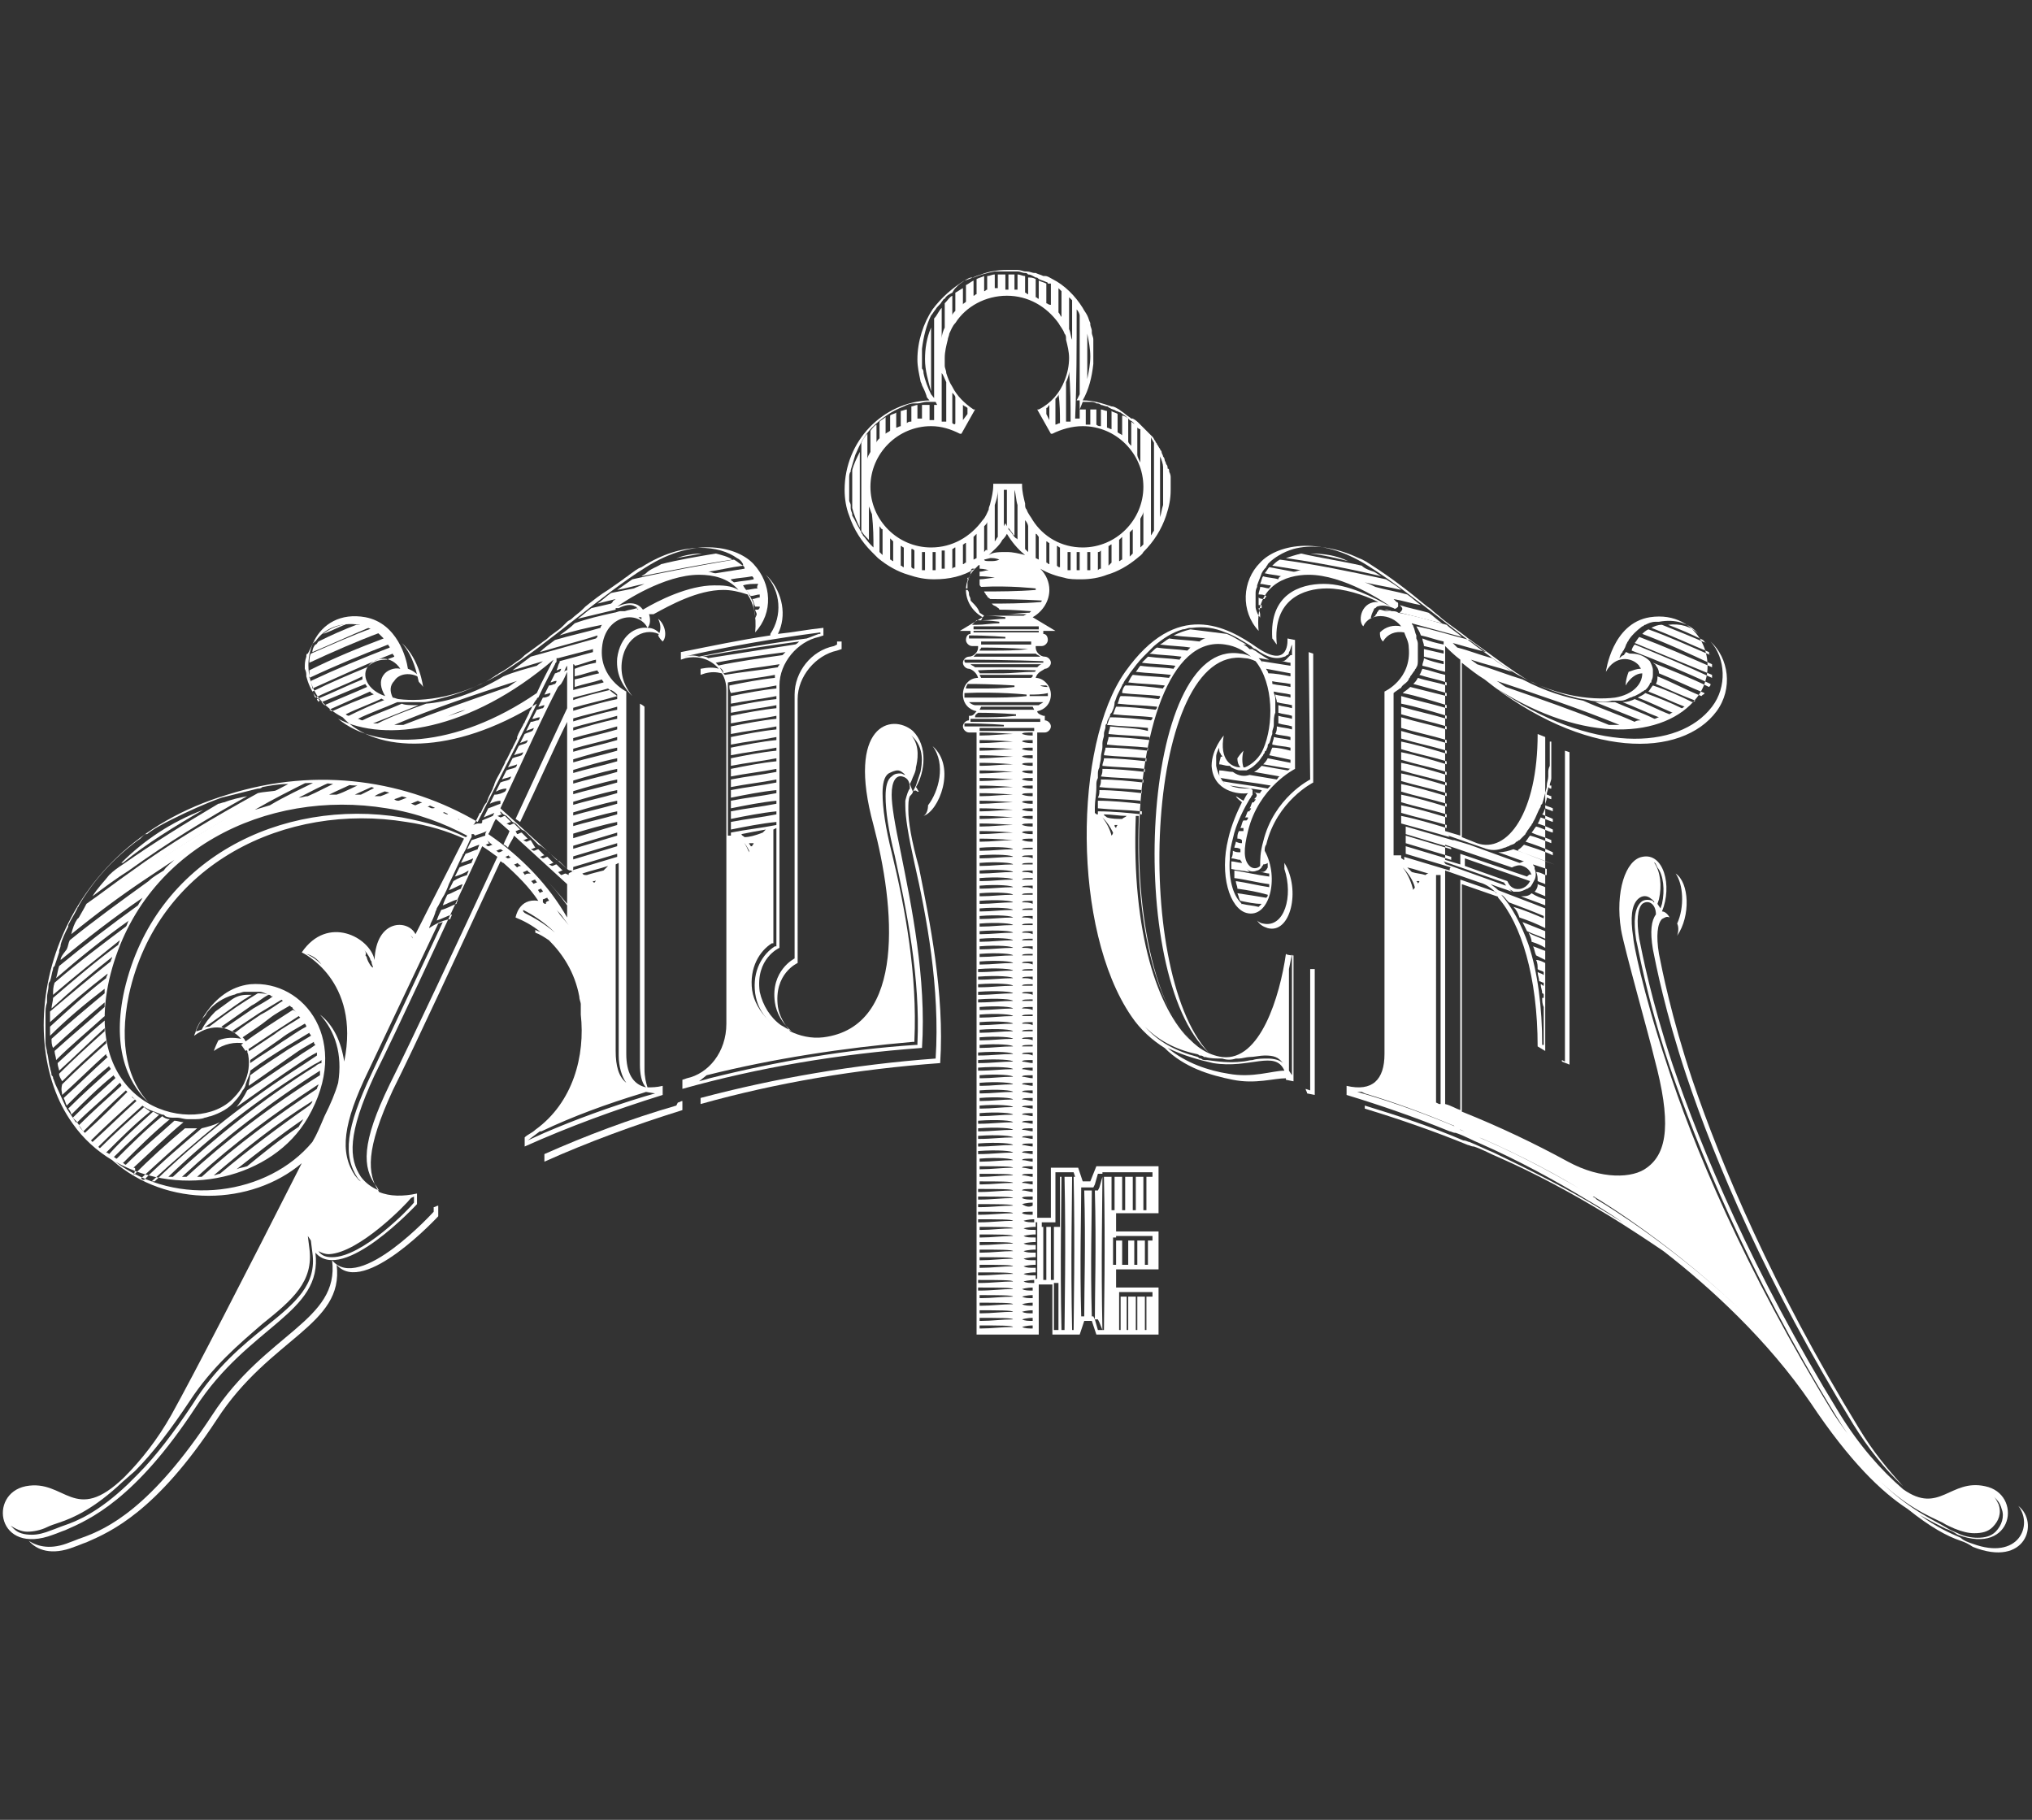 <?xml version="1.0" encoding="utf-8"?>
<!-- Generator: Adobe Illustrator 24.0.2, SVG Export Plug-In . SVG Version: 6.00 Build 0)  -->
<svg version="1.1" id="Capa_1" xmlns="http://www.w3.org/2000/svg" xmlns:xlink="http://www.w3.org/1999/xlink" x="0px" y="0px"
	 viewBox="0 0 134 120" style="enable-background:new 0 0 134 120;" xml:space="preserve">
<rect x="0" y="0" width="134" height="120" fill="#333333" stroke="none"/>
<style type="text/css">
	.st0{fill:#FFFFFF;}
</style>
<g>
	<path class="st0" d="M61.4,25.8c0-1.4,0-2.8,0-4.2c-0.3,0.7-0.4,1.4-0.4,2.1C61,24.4,61.2,25.1,61.4,25.8z"/>
	<path class="st0" d="M71.9,77.9h-0.3h-0.2l-0.3-0.9h-1.8v3.3h-0.9v-32h0.5c0.2,0,0.4-0.2,0.4-0.4c0-0.2-0.2-0.4-0.4-0.4h0v-0.3
		l-0.1,0c-0.3-0.1-0.4-0.2-0.4-0.3c0.5-0.1,0.9-0.5,0.9-1.1c0-0.6-0.5-1.1-1-1.1c0.1-0.4,0.5-0.5,0.6-0.6h0c0.2,0,0.4-0.2,0.4-0.4
		s-0.2-0.4-0.4-0.4h0c-0.3,0-0.6-0.3-0.6-0.6v-0.1h0.4c0.2,0,0.4-0.2,0.4-0.4c0-0.2-0.1-0.4-0.3-0.4v-0.2h0.8l-1.5-0.9
		c0.7-0.4,1.1-1.1,1.1-1.8c0-0.5-0.2-1-0.6-1.4c0.5,0.3,1.1,0.5,1.6,0.6c0.3,0.1,0.7,0.1,1.1,0.1c0.6,0,1.2-0.1,1.7-0.3
		c0.7-0.2,1.4-0.6,2-1.1c0.1-0.1,0.3-0.2,0.4-0.4c0.7-0.7,1.2-1.5,1.5-2.4c0.2-0.6,0.3-1.1,0.3-1.7c0-0.2,0-0.4,0-0.6
		c0-0.1,0-0.1,0-0.2c0-0.1,0-0.2-0.1-0.4c0-0.1,0-0.2-0.1-0.2c0-0.1,0-0.2-0.1-0.3c0-0.1-0.1-0.2-0.1-0.3c0-0.1-0.1-0.2-0.1-0.2
		c0-0.1-0.1-0.2-0.1-0.3c0-0.1-0.1-0.1-0.1-0.2c-0.1-0.1-0.1-0.2-0.2-0.3c0-0.1-0.1-0.1-0.1-0.2c-0.1-0.1-0.1-0.2-0.2-0.3
		c0,0-0.1-0.1-0.1-0.1c-0.1-0.1-0.2-0.2-0.3-0.3c0,0-0.1-0.1-0.1-0.1c-0.1-0.1-0.2-0.2-0.3-0.3c0,0,0,0-0.1-0.1
		c-0.1-0.1-0.2-0.2-0.4-0.3c0,0,0,0-0.1,0c-0.1-0.1-0.3-0.2-0.4-0.3c0,0,0,0,0,0c-0.1-0.1-0.3-0.2-0.4-0.3c0,0,0,0,0,0
		c-0.2-0.1-0.3-0.2-0.5-0.2c0,0,0,0,0,0c-0.6-0.2-1.2-0.4-1.9-0.4c0.4-0.7,0.6-1.5,0.7-2.4c0-0.1,0-0.2,0-0.4v0c0-0.2,0-0.4,0-0.6
		c0,0,0,0,0,0c0-0.1,0-0.2,0-0.3c0,0,0,0,0,0c0-0.1,0-0.2,0-0.3c0,0,0,0,0,0c0-0.2-0.1-0.3-0.1-0.5c0,0,0-0.1,0-0.1c0,0,0,0,0,0
		c0-0.1-0.1-0.3-0.1-0.4c0,0,0,0,0,0c0,0,0,0,0-0.1c-0.1-0.2-0.1-0.3-0.2-0.5c0,0,0,0,0,0c0,0,0,0,0,0c0,0,0,0,0,0
		c-0.1-0.2-0.2-0.3-0.3-0.5c0,0,0,0,0,0c0,0,0,0,0,0c-0.5-0.8-1.2-1.5-2-1.9c0,0,0,0,0,0c-0.2-0.1-0.3-0.2-0.5-0.2c0,0,0,0-0.1,0
		c-0.2-0.1-0.3-0.1-0.5-0.2c0,0-0.1,0-0.1,0c-0.1,0-0.3-0.1-0.5-0.1c0,0-0.1,0-0.1,0c-0.1,0-0.3-0.1-0.5-0.1c0,0-0.1,0-0.1,0
		c-0.2,0-0.4,0-0.6,0c-0.6,0-1.2,0.1-1.7,0.3c-0.4,0.1-0.7,0.3-1.1,0.4c-0.8,0.5-1.5,1.1-2.1,1.9c-0.6,0.9-1,2.1-1,3.3v0
		c0,0.5,0.1,0.9,0.2,1.4c0,0.1,0.1,0.2,0.1,0.3c0.1,0.2,0.2,0.4,0.3,0.7c0,0.1,0.1,0.2,0.2,0.3c-3.1,0.1-5.6,2.7-5.6,5.9
		c0,0.6,0.1,1.2,0.3,1.7c0.3,0.9,0.8,1.7,1.5,2.4c0.1,0.1,0.3,0.3,0.4,0.4c0.6,0.5,1.3,0.9,2,1.1c0.6,0.2,1.1,0.3,1.7,0.3
		c1,0,1.9-0.2,2.7-0.7c-0.4,0.4-0.6,0.9-0.6,1.4c0,0.7,0.4,1.4,1.1,1.8l-1.5,0.9H64v0.2c-0.2,0-0.3,0.2-0.3,0.4
		c0,0.2,0.2,0.4,0.4,0.4h0.4v0.1c0,0.3-0.3,0.6-0.6,0.6h0c-0.2,0-0.4,0.2-0.4,0.4s0.2,0.4,0.4,0.4h0c0.1,0,0.5,0.2,0.6,0.6
		c-0.6,0-1,0.5-1,1.1c0,0.6,0.4,1,0.9,1.1c-0.1,0.1-0.2,0.3-0.4,0.3l-0.1,0v0.3h0c-0.2,0-0.4,0.2-0.4,0.4c0,0.2,0.2,0.4,0.4,0.4h0.5
		V88h4.1v-3.3h0.3h0.6v0.3V88h1.8l0.3-0.9h0.5l0.3,0.9h4.1v-3.1h-2.8v-1.2h2.8v-2.5h-2.8V80h2.8v-3.1h-4.1L71.9,77.9z M76.7,30.8
		c0,0.8,0,1.7,0,2.5c-0.1,0.3-0.1,0.5-0.2,0.8c0-1.4,0-2.7,0-4C76.6,30.3,76.7,30.6,76.7,30.8z M76.1,29.2c0,1.9,0,3.8,0,5.8
		c-0.1,0.1-0.1,0.2-0.2,0.3c0-2.2,0-4.4,0-6.5C75.9,28.9,76,29,76.1,29.2z M71.7,22c0.1,0.5,0.2,1,0.2,1.5c0,0.5-0.1,1-0.2,1.5
		C71.7,23.9,71.7,22.9,71.7,22z M68.6,45.2c0.1,0,0.2,0,0.4,0c0,0,0.1,0.1,0.1,0.1C68.7,45.3,68.6,45.2,68.6,45.2L68.6,45.2z
		 M69.1,45.7c0,0.1,0,0.1,0,0.2c-0.7,0-1.2,0-1.2,0v-0.1C68.3,45.8,68.7,45.8,69.1,45.7z M68.1,44.6L68,44.7h-3.3l-0.1-0.2H68.1z
		 M64.6,44.4c0-0.1-0.1-0.1-0.1-0.2c1.8-0.1,3.4,0,3.8,0c0,0,0,0.1-0.1,0.1c-0.7,0-1.5,0.1-2.1,0.1C65.5,44.4,65,44.4,64.6,44.4z
		 M68.5,41.6v0.1h-4.3v-0.1v0L68.5,41.6L68.5,41.6z M64.7,42.5v-0.2H68v0.2H64.7z M67.8,42.8L67.8,42.8c-0.8,0.1-1.6,0.1-2.2,0.1
		c-0.4,0-0.7,0-1,0c0-0.1,0.1-0.1,0.1-0.2C66.4,42.7,67.8,42.8,67.8,42.8z M68.5,41.3v0.2h-4.3v-0.2H68.5z M69.2,37.2
		c-0.1,0-0.1-0.1-0.2-0.1c0-0.5,0-0.9,0-1.4c0.1,0,0.1,0.1,0.2,0.1C69.2,36.3,69.2,36.8,69.2,37.2z M69.9,37.4c-0.1,0-0.1,0-0.2-0.1
		c0-0.4,0-0.9,0-1.3c0.1,0,0.1,0.1,0.2,0.1C69.9,36.6,69.9,37,69.9,37.4z M70.6,37.6c-0.1,0-0.1,0-0.2,0l0-1.2c0.1,0,0.1,0,0.2,0
		L70.6,37.6z M71.2,37.6c-0.1,0-0.1,0-0.2,0c0-0.4,0-0.8,0-1.2c0.1,0,0.1,0,0.2,0L71.2,37.6z M71.9,37.6c-0.1,0-0.1,0-0.2,0l0-1.2
		c0.1,0,0.1,0,0.2,0C71.9,36.8,71.9,37.2,71.9,37.6z M72.6,37.5c-0.1,0-0.1,0-0.2,0.1l0-1.2c0.1,0,0.1,0,0.2-0.1L72.6,37.5z
		 M73.3,37.1L73.3,37.1c-0.1,0.1-0.1,0.1-0.2,0.2l0-1.3c0.1,0,0.1-0.1,0.2-0.1C73.3,36.3,73.3,36.8,73.3,37.1z M74,36.9
		c-0.1,0-0.1,0.1-0.2,0.1c0-0.5,0-0.9,0-1.4c0.1-0.1,0.1-0.1,0.2-0.2C74,36,74,36.5,74,36.9z M74.7,36.5c-0.1,0.1-0.1,0.1-0.2,0.2
		c0-0.5,0-1,0-1.6c0.1-0.1,0.2-0.2,0.2-0.2C74.7,35.4,74.7,35.9,74.7,36.5z M75.4,35.9c-0.1,0.1-0.1,0.1-0.2,0.2c0-0.6,0-1.3,0-1.9
		c0.1-0.2,0.2-0.3,0.2-0.5C75.4,34.4,75.4,35.2,75.4,35.9z M71.4,26.5l0.2,0c0,0,0.1,0,0.1,0c0,0,0,0,0,0c0.1,0,0.2,0,0.2,0
		c0,0,0,0,0,0c0.1,0,0.3,0,0.4,0.1v0c0.1,0,0.2,0,0.3,0.1v0c0.1,0,0.3,0.1,0.4,0.1v0c0,0,0,0,0,0c0.1,0,0.1,0.1,0.2,0.1c0,0,0,0,0,0
		v0c0.1,0.1,0.3,0.1,0.4,0.2v0c0.1,0,0.2,0.1,0.3,0.1v0c0.1,0.1,0.3,0.2,0.4,0.3c0,0,0,0,0,0c0,0,0,0,0.1,0.1c0,0,0.1,0.1,0.1,0.1
		c0,0,0,0,0,0c0,0,0,0,0,0c0.2,0.1,0.3,0.2,0.4,0.4c0,0,0,0,0,0c0.1,0.1,0.2,0.2,0.3,0.2c0,0,0,0,0,0c0,0,0,0,0,0c0,0,0,0,0,0
		c0,0.7,0,1.5,0,2.2c-0.1-0.2-0.2-0.4-0.2-0.5c0-0.6,0-1.3,0-1.9c-0.1-0.1-0.3-0.2-0.4-0.3c0,0.5,0,1.1,0,1.6
		c-0.1-0.1-0.2-0.2-0.2-0.3c0-0.5,0-1,0-1.5c-0.1-0.1-0.3-0.2-0.4-0.2l0,1.3c-0.1-0.1-0.2-0.1-0.3-0.2l0-1.2
		c-0.1-0.1-0.3-0.1-0.4-0.2l0,1.2c-0.1,0-0.2-0.1-0.3-0.1l0-1.1c-0.1,0-0.3-0.1-0.4-0.1v1.1c-0.1,0-0.2,0-0.3-0.1l0-1
		c-0.1,0-0.3,0-0.4,0c0,0.3,0,0.7,0,1c-0.1,0-0.2,0-0.3,0c0-0.3,0-0.7,0-1l-0.4,0L71.4,26.5z M71,20.4c0.1,0.1,0.2,0.3,0.2,0.4
		c0,1.7,0,3.4,0,5.2l-0.2,0.4l0.2,0c0,0.4,0,0.8,0,1.2c-0.1,0-0.2,0-0.3,0C71,25.3,71,22.8,71,20.4z M70.6,27.8c-0.1,0-0.2,0-0.3,0
		c0-0.9,0-1.8,0-2.6c0.1-0.2,0.2-0.5,0.2-0.7C70.6,25.6,70.6,26.7,70.6,27.8z M57.6,36.1C57.6,36.1,57.6,36.1,57.6,36.1
		c-0.1-0.1-0.1-0.1-0.2-0.2c0,0,0,0,0,0c-0.2-0.2-0.3-0.4-0.5-0.6c0,0,0,0,0,0c0,0,0,0,0,0c0-0.1-0.1-0.1-0.1-0.2
		c0-0.1-0.1-0.1-0.1-0.2c0,0,0,0,0,0c-0.2-0.3-0.3-0.6-0.5-0.9c0,0,0,0,0,0c0,0,0-0.1,0-0.1c0-0.1-0.1-0.2-0.1-0.4
		c0-0.1,0-0.1,0-0.2c0-0.1-0.1-0.2-0.1-0.3c0-0.1,0-0.2,0-0.2c0-0.1,0-0.2,0-0.3c0-0.2,0-0.4,0-0.5c0-0.2,0-0.4,0-0.5
		c0-0.1,0-0.3,0.1-0.4c0,0,0-0.1,0-0.1c0.1-0.3,0.2-0.7,0.3-1c0,0,0,0,0,0v0c0.3-0.7,0.6-1.3,1.1-1.8v0c0,0,0,0,0,0
		c0.6-0.6,1.3-1.1,2.1-1.4c0,0,0,0,0,0c0.2-0.1,0.4-0.2,0.7-0.2h0c0.1,0,0.2,0,0.2,0c0,0,0,0,0,0c0.2,0,0.4-0.1,0.6-0.1
		c0,0,0,0,0.1,0c0,0,0.1,0,0.1,0l0.3,0l0.2,0L61.4,26c-0.2-0.4-0.4-0.9-0.5-1.4c0,0,0,0,0,0c0-0.1,0-0.2-0.1-0.3c0,0,0,0,0-0.1
		c0-0.1,0-0.2,0-0.3c0,0,0,0,0-0.1c0-0.1,0-0.2,0-0.4c0-0.1,0-0.3,0-0.4c0.1-0.8,0.3-1.6,0.6-2.2c0,0,0,0,0,0c0,0,0,0,0,0
		c0.1-0.1,0.2-0.3,0.3-0.4c0.1-0.2,0.3-0.3,0.4-0.5c0,0,0,0,0,0c0.1-0.1,0.1-0.2,0.2-0.2c0,0,0,0,0,0c0.1-0.2,0.3-0.3,0.5-0.4
		c0,0,0,0,0,0C62.9,19.1,63,19,63,19c0,0,0,0,0,0c0.1-0.1,0.1-0.1,0.2-0.2c0.1-0.1,0.3-0.2,0.4-0.3c0,0,0,0,0,0c0,0,0,0,0,0
		c0.2-0.1,0.3-0.2,0.5-0.2c0,0,0,0,0,0c0,0,0,0,0.1,0c0.5-0.2,0.9-0.3,1.4-0.4c0,0,0.1,0,0.1,0c0,0,0,0,0,0c0.2,0,0.4,0,0.6,0
		c0,0,0.1,0,0.1,0c0,0,0,0,0,0c0.2,0,0.4,0,0.6,0c0,0,0,0,0.1,0c0,0,0,0,0,0c0.2,0,0.3,0.1,0.5,0.1c0.1,0,0.1,0,0.2,0.1c0,0,0,0,0,0
		c0.2,0,0.3,0.1,0.5,0.2c0,0,0,0,0,0c0.1,0,0.1,0,0.2,0.1c0,0,0,0,0,0c0.2,0.1,0.3,0.1,0.5,0.2c0,0,0,0,0,0c0,0,0.1,0,0.1,0.1
		c0,0,0,0,0.1,0c0,0,0,0,0.1,0c0,0,0,0,0,0c0.2,0.1,0.3,0.2,0.5,0.3c0,0,0,0,0,0c0.1,0.1,0.1,0.1,0.2,0.2c0,0,0,0,0,0
		c0.2,0.1,0.3,0.3,0.5,0.4c0,0,0,0,0,0c0.1,0.1,0.2,0.2,0.2,0.2c0,0.8,0,1.7,0,2.6c-0.1-0.2-0.1-0.5-0.2-0.7c0-0.7,0-1.4,0-2.1
		c-0.1-0.1-0.3-0.3-0.5-0.4c0,0.6,0,1.1,0,1.7c-0.1-0.1-0.1-0.2-0.2-0.3c0-0.5,0-1.1,0-1.6c-0.2-0.1-0.3-0.2-0.5-0.3
		c0,0.5,0,0.9,0,1.4C69.1,20.1,69.1,20,69,20c0-0.4,0-0.9,0-1.3c-0.2-0.1-0.3-0.1-0.5-0.2c0,0.4,0,0.8,0,1.2c-0.1,0-0.1-0.1-0.2-0.1
		c0-0.4,0-0.8,0-1.2c-0.2-0.1-0.3-0.1-0.5-0.1c0,0.4,0,0.7,0,1.1c-0.1,0-0.1-0.1-0.2-0.1l0-1.1c-0.2,0-0.3-0.1-0.5-0.1
		c0,0.3,0,0.7,0,1c-0.1,0-0.1,0-0.2,0c0-0.3,0-0.7,0-1c-0.1,0-0.2,0-0.3,0c0,0-0.1,0-0.1,0c0,0.3,0,0.6,0,1c0,0-0.1,0-0.1,0
		c0,0-0.1,0-0.1,0c0-0.3,0-0.6,0-1c-0.2,0-0.3,0-0.5,0c0,0.3,0,0.6,0,0.9c-0.1,0-0.1,0-0.2,0c0-0.3,0-0.6,0-0.9
		c-0.2,0-0.3,0.1-0.5,0.1c0,0.3,0,0.6,0,0.9c-0.1,0-0.1,0.1-0.2,0.1c0-0.3,0-0.6,0-1c-0.2,0.1-0.3,0.1-0.5,0.2c0,0.3,0,0.7,0,1
		c-0.1,0-0.1,0.1-0.2,0.1c0-0.3,0-0.7,0-1c-0.2,0.1-0.3,0.2-0.5,0.3c0,0.4,0,0.7,0,1.1c-0.1,0.1-0.2,0.1-0.2,0.2c0-0.4,0-0.7,0-1.1
		c-0.2,0.1-0.3,0.2-0.5,0.3c0,0.4,0,0.8,0,1.2c-0.1,0.1-0.2,0.2-0.2,0.3c0-0.4,0-0.9,0-1.3c-0.2,0.1-0.3,0.3-0.5,0.5
		c0,0.5,0,1.1,0,1.6c-0.1,0.2-0.2,0.5-0.2,0.7c0-0.7,0-1.4,0-2c-0.2,0.2-0.3,0.5-0.5,0.7c0,1.7,0,3.5,0,5.3l0.2,0.4l-0.2,0
		c0,0.3,0,0.7,0,1c-0.1,0-0.2,0-0.3,0c0-0.3,0-0.6,0-1l-0.1,0c-0.1,0-0.3,0-0.4,0c0,0.3,0,0.6,0,0.9c-0.1,0-0.2,0-0.3,0l0-0.9
		c-0.1,0-0.3,0.1-0.4,0.1c0,0.3,0,0.6,0,1c-0.1,0-0.2,0-0.3,0.1c0-0.3,0-0.6,0-0.9c-0.1,0-0.3,0.1-0.4,0.1l0,1
		c-0.1,0-0.2,0.1-0.3,0.1c0-0.3,0-0.7,0-1c-0.1,0.1-0.3,0.1-0.4,0.2c0,0.3,0,0.7,0,1c-0.1,0.1-0.2,0.1-0.3,0.2l0-1.1
		c-0.1,0.1-0.3,0.2-0.4,0.3c0,0.4,0,0.8,0,1.1c-0.1,0.1-0.2,0.2-0.2,0.3c0-0.4,0-0.8,0-1.2c-0.2,0.1-0.3,0.3-0.4,0.4
		c0,0.5,0,1,0,1.4c-0.1,0.2-0.2,0.3-0.2,0.5c0-0.6,0-1.1,0-1.7c-0.2,0.2-0.3,0.4-0.4,0.6c0,1.9,0,3.9,0,5.8c0.1,0.2,0.3,0.4,0.5,0.6
		c0-0.7,0-1.4,0-2.2c0.1,0.2,0.1,0.3,0.2,0.5C57.6,34.8,57.6,35.5,57.6,36.1C57.6,36.1,57.6,36.1,57.6,36.1
		C57.6,36.1,57.6,36.1,57.6,36.1z M62.4,25.2c0,0.9,0,1.8,0,2.6c-0.1,0-0.2,0-0.3,0c0-1.1,0-2.2,0-3.2C62.2,24.7,62.3,25,62.4,25.2z
		 M58.2,36.6c-0.1-0.1-0.1-0.1-0.2-0.2c0-0.6,0-1.1,0-1.7c0.1,0.1,0.1,0.2,0.2,0.2C58.2,35.6,58.2,36.1,58.2,36.6z M58.9,37
		c-0.1,0-0.1-0.1-0.2-0.1c0-0.5,0-1,0-1.4c0.1,0.1,0.1,0.1,0.2,0.2L58.9,37z M59.6,36.2c0,0.4,0,0.8,0,1.2c-0.1,0-0.1-0.1-0.2-0.1
		c0-0.4,0-0.9,0-1.3c0.1,0,0.1,0.1,0.2,0.1L59.6,36.2z M60.3,36.4c0,0.4,0,0.7,0,1.1c-0.1,0-0.1,0-0.2-0.1l0-1.2
		c0.1,0,0.1,0,0.2,0.1L60.3,36.4z M61,37.6c-0.1,0-0.1,0-0.2,0c0-0.4,0-0.8,0-1.2c0.1,0,0.1,0,0.2,0C61,36.8,61,37.2,61,37.6z
		 M61.7,37.6c-0.1,0-0.1,0-0.2,0c0-0.4,0-0.8,0-1.2c0.1,0,0.1,0,0.2,0C61.7,36.8,61.7,37.2,61.7,37.6z M62.3,37.5
		c-0.1,0-0.1,0-0.2,0l0-1.2c0.1,0,0.1,0,0.2,0L62.3,37.5z M63,37.4c-0.1,0-0.1,0-0.2,0.1c0-0.4,0-0.8,0-1.3c0.1,0,0.1-0.1,0.2-0.1
		C63,36.5,63,37,63,37.4z M63.7,37.1c-0.1,0-0.1,0.1-0.2,0.1c0-0.4,0-0.9,0-1.3c0.1,0,0.1-0.1,0.2-0.1
		C63.7,36.2,63.7,36.7,63.7,37.1z M61.4,36.1c-2.2,0-4-1.8-4-4c0-2.2,1.8-4,4-4c0.7,0,1.3,0.2,1.9,0.5l0.1,0l0.9-1.6v0l-0.1,0
		c-0.6-0.4-1.1-0.9-1.4-1.5c-0.2-0.3-0.3-0.6-0.4-0.9c0-0.2-0.1-0.3-0.1-0.5c0-0.2,0-0.3,0-0.5c0-0.4,0.1-0.8,0.2-1.2
		c0-0.1,0.1-0.3,0.1-0.4c0.1-0.2,0.2-0.5,0.4-0.7c0.7-1.1,2-1.8,3.4-1.8c1.4,0,2.6,0.7,3.4,1.8c0.1,0.2,0.3,0.4,0.4,0.7
		c0.1,0.1,0.1,0.2,0.1,0.4c0.1,0.4,0.2,0.8,0.2,1.2c0,0.5-0.1,1-0.3,1.5c-0.3,0.8-0.9,1.5-1.7,1.9l-0.1,0l0.9,1.6l0.1,0
		c0.6-0.3,1.3-0.5,2-0.5c2.2,0,4,1.8,4,4c0,2.2-1.8,4-4,4c-1.4,0-2.6-0.7-3.3-1.8c-0.1-0.2-0.3-0.4-0.4-0.7
		c-0.1-0.1-0.1-0.2-0.1-0.4c-0.1-0.4-0.2-0.8-0.2-1.2l0-0.1h-1.9l0,0.1c0,0.4-0.1,0.8-0.2,1.2c0,0.1-0.1,0.2-0.1,0.4
		c-0.1,0.2-0.2,0.5-0.4,0.7C64,35.4,62.8,36.1,61.4,36.1z M62.8,27.9c0-0.7,0-1.3,0-2c0.1,0.1,0.2,0.2,0.2,0.3c0,0.6,0,1.2,0,1.7
		C63,28,62.9,28,62.8,27.9z M63.5,27.7l0-1c0.1,0.1,0.2,0.1,0.3,0.2v0.4L63.5,27.7z M69.9,27.9c-0.1,0-0.2,0.1-0.3,0.1
		c0-0.6,0-1.2,0-1.7c0.1-0.1,0.2-0.2,0.2-0.3C69.9,26.6,69.9,27.3,69.9,27.9z M69.2,26.7l0,1L69,27.3l0-0.4
		C69.1,26.9,69.1,26.8,69.2,26.7z M68.5,35.4c0,0.5,0,1,0,1.5l-0.2-0.1c0-0.5,0-1.1,0-1.6C68.4,35.2,68.4,35.3,68.5,35.4z
		 M67.8,34.7c0,0.6,0,1.2,0,1.7l-0.1-0.1c0,0-0.1-0.1-0.1-0.1c0-0.6,0-1.3,0-1.9C67.7,34.4,67.8,34.6,67.8,34.7z M65.3,36.8
		c0,0,0.1,0,0.1,0c0.3,0,0.5,0.1,0.5,0.1l0.1,0l-0.1,0C65.7,37,65.5,37,65.3,37c-0.2,0-0.4,0-0.4-0.1L65.3,36.8z M64.9,36.4
		c0-0.6,0-1.2,0-1.7c0.1-0.1,0.2-0.2,0.2-0.3c0,0.6,0,1.3,0,1.9C65,36.2,65,36.3,64.9,36.4L64.9,36.4z M65.2,36.6
		c0.3-0.3,0.7-0.6,0.9-1c0.1-0.1,0.2-0.2,0.3-0.4c0.3,0.5,0.7,1,1.2,1.4c-0.4-0.1-0.8-0.2-1.2-0.2C65.9,36.4,65.5,36.4,65.2,36.6z
		 M65.6,33.3c0.1-0.3,0.2-0.6,0.2-1h0c0,1.1,0,2.1,0,3.1c-0.1,0.1-0.1,0.2-0.2,0.3C65.6,34.9,65.6,34.1,65.6,33.3z M66.2,32.3h0.2
		c0,0.8,0,1.7,0,2.4l-0.1-0.2l-0.1,0.2C66.2,34,66.2,33.2,66.2,32.3z M66.9,32.3L66.9,32.3c0.1,0.3,0.1,0.7,0.2,1c0,0.8,0,1.6,0,2.3
		c0.1,0.2,0.2,0.3,0.4,0.4c-0.1-0.1-0.3-0.3-0.4-0.4c0,0,0,0,0,0c0,0,0-0.1-0.1-0.1c0,0-0.1-0.1-0.1-0.1c0,0,0,0,0,0c0,0,0,0,0,0
		c-0.1-0.1-0.2-0.3-0.3-0.4l-0.1-0.1l0-0.1l0.3,0.4c0,0,0,0.1,0.1,0.1C66.9,34.3,66.9,33.3,66.9,32.3z M64.4,35.2c0,0.5,0,1.1,0,1.6
		l-0.2,0.1c0-0.5,0-1,0-1.5C64.3,35.3,64.3,35.3,64.4,35.2z M64.1,39.7C64.1,39.7,64.1,39.7,64.1,39.7
		C64.1,39.6,64.1,39.6,64.1,39.7C64,39.6,64,39.6,64,39.5c0,0,0,0,0,0l0,0c0-0.1-0.1-0.2-0.1-0.3l0,0l0,0c0-0.1,0-0.2-0.1-0.3
		c0,0-0.1,0-0.1,0c0,0,0-0.1,0-0.1c0,0,0,0,0.1,0l0,0c0-0.1,0-0.2,0-0.3l0,0c0-0.1,0-0.2,0.1-0.3c-0.1,0-0.1,0-0.1,0
		c0,0,0-0.1,0-0.1c0,0,0.1,0,0.1,0c0-0.1,0.1-0.2,0.1-0.2c0,0,0,0,0-0.1c0,0,0,0,0,0c0-0.1,0.1-0.1,0.1-0.2c-0.1,0-0.1,0-0.1,0
		c0,0,0.1-0.1,0.1-0.1l0,0c0.1,0,0.1,0,0.2,0c0.1-0.1,0.1-0.1,0.2-0.2c0,0,0.1-0.1,0.1,0c0,0,0,0.1,0,0.1c0,0,0,0.1,0,0.1
		c0.3,0,0.6,0.1,0.6,0.1l0.2,0l-0.2,0c-0.2,0-0.4,0.1-0.6,0.1c0,0,0,0,0,0c0,0,0,0.1,0,0.1c0,0,0,0,0,0c0,0,0,0,0,0.1
		c0,0,0,0.1,0,0.1c0,0,0,0,0,0c0.6,0,1,0.1,1,0.1l0.3,0l-0.3,0c-0.3,0-0.7,0.1-1,0.1c0,0.1,0,0.1,0,0.2l0,0.1c0,0.1,0,0.1,0.1,0.2
		c1.9-0.1,3.6,0.1,3.6,0.1v0.1C67.1,39,65.8,39,64.9,39c0,0.1,0.1,0.1,0.1,0.2l0.1,0.1c0,0.1,0.1,0.1,0.2,0.2c1.8,0,3.4,0.1,3.4,0.1
		v0c0,0,0,0.1-0.1,0.1c-1.2,0.1-2.4,0.1-3.2,0.1c0,0,0.1,0.1,0.1,0.1l0.2,0.1c0.1,0.1,0.2,0.1,0.2,0.2c1.1,0,1.9,0.1,2.1,0.1
		c0,0-0.1,0.1-0.1,0.1c-0.5,0-1,0.1-1.6,0.1c0,0,0,0,0.1,0l0,0h1.3l-0.2,0.1l0,0h-2.6l0,0l-0.3-0.2C64.5,40.1,64.3,39.9,64.1,39.7z
		 M64.8,40.7l0.1-0.1c0.8,0,1.4,0.1,1.4,0.1v0.1c-0.5,0-1,0.1-1.5,0.1c0,0-0.1,0-0.1,0L64.8,40.7z M64.4,40.9c0.9,0,1.5,0.1,1.5,0.1
		v0.1c-0.5,0-1,0.1-1.5,0.1c-0.1,0-0.2,0-0.3,0L64.4,40.9z M64.2,42.1c-0.1,0-0.2,0-0.3,0c0,0,0-0.1,0-0.1c0,0,0-0.1,0-0.1
		c1.3,0,2.4,0.1,2.4,0.1v0.1C65.6,42.1,64.9,42.1,64.2,42.1z M64.4,43.1h3.9c0.1,0.1,0.2,0.1,0.3,0.2h-4.4
		C64.2,43.3,64.3,43.2,64.4,43.1z M63.7,43.7C63.7,43.7,63.7,43.7,63.7,43.7c-0.1,0-0.1-0.1-0.1-0.1c0,0,0-0.1,0-0.1
		c2.9,0,5.2,0.1,5.2,0.1v0.1C66.9,43.7,65,43.7,63.7,43.7z M64.3,44c-0.1-0.1-0.2-0.1-0.3-0.2h4.7c-0.1,0-0.2,0.1-0.3,0.2H64.3z
		 M63.8,45.1c1.7,0,3.1,0.1,3.1,0.1l0,0.1c-0.8,0.1-1.6,0.1-2.2,0.1c-0.4,0-0.7,0-1,0C63.7,45.2,63.8,45.2,63.8,45.1z M63.6,45.7
		c2.2-0.1,4.1,0.1,4.1,0.1l0,0.1c-0.9,0.1-1.8,0.1-2.6,0.1c-0.5,0-1,0-1.5,0C63.6,45.9,63.6,45.8,63.6,45.7z M64.3,46.5
		c-0.1,0-0.3-0.1-0.4-0.2c1.9,0,3.7,0,4.9,0c-0.1,0.1-0.2,0.1-0.3,0.2c-0.7,0-1.4,0-2.1,0C65.6,46.5,64.9,46.5,64.3,46.5z
		 M68.2,46.8h-3.6l0.1-0.2h3.4L68.2,46.8z M64.5,47c1.4,0,2.5,0.1,2.5,0.1v0.1c-0.9,0.1-1.7,0.1-2.3,0.1c-0.1,0-0.3,0-0.4,0
		C64.3,47.1,64.4,47.1,64.5,47z M64,47.4h4.6v0.2H64V47.4z M67.4,78.5l-0.2,0L67.4,78.5c0-0.1,0.3-0.1,0.7-0.1v0.2
		C67.9,78.6,67.7,78.5,67.4,78.5z M68.1,78.9v0.2c-0.3,0-0.5,0-0.7-0.1l-0.2,0l0.2,0C67.4,78.9,67.7,78.9,68.1,78.9z M67.4,78
		l-0.2,0L67.4,78c0-0.1,0.3-0.1,0.7-0.1v0.2C67.9,78.1,67.7,78,67.4,78z M67.4,77.5l-0.2,0L67.4,77.5c0-0.1,0.3-0.1,0.7-0.1v0.2
		C67.9,77.6,67.7,77.5,67.4,77.5z M67.4,77l-0.2,0L67.4,77c0-0.1,0.3-0.1,0.7-0.1v0.2C67.9,77.1,67.7,77,67.4,77z M67.4,76.5l-0.2,0
		L67.4,76.5c0-0.1,0.3-0.1,0.7-0.1v0.2C67.9,76.6,67.7,76.5,67.4,76.5z M67.4,76l-0.2,0L67.4,76c0-0.1,0.3-0.1,0.7-0.1v0.2
		C67.9,76.1,67.6,76,67.4,76z M67.4,75.5l-0.2,0L67.4,75.5c0-0.1,0.3-0.1,0.7-0.1v0.2C67.9,75.6,67.6,75.5,67.4,75.5z M67.4,75
		l-0.2,0L67.4,75c0-0.1,0.3-0.1,0.7-0.1v0.2C67.9,75.1,67.7,75,67.4,75z M67.4,74.5l-0.2,0L67.4,74.5c0-0.1,0.3-0.1,0.7-0.1v0.2
		C67.9,74.6,67.7,74.5,67.4,74.5z M67.4,74l-0.2,0L67.4,74c0-0.1,0.3-0.1,0.7-0.1v0.2C67.9,74.1,67.7,74,67.4,74z M67.4,73.5l-0.2,0
		L67.4,73.5c0-0.1,0.3-0.1,0.7-0.1v0.2C67.9,73.6,67.7,73.5,67.4,73.5z M67.4,73l-0.2,0L67.4,73c0-0.1,0.3-0.1,0.7-0.1v0.2
		C67.9,73.1,67.7,73,67.4,73z M67.4,72.5l-0.2,0L67.4,72.5c0-0.1,0.3-0.1,0.7-0.1v0.2C67.9,72.6,67.7,72.5,67.4,72.5z M67.4,72
		l-0.2,0L67.4,72c0-0.1,0.3-0.1,0.7-0.1v0.2C67.9,72.1,67.7,72,67.4,72z M67.4,71.5l-0.2,0L67.4,71.5c0-0.1,0.3-0.1,0.7-0.1v0.2
		C67.9,71.6,67.6,71.5,67.4,71.5z M67.4,71l-0.2,0L67.4,71c0-0.1,0.3-0.1,0.7-0.1v0.2C67.9,71.1,67.6,71,67.4,71z M67.4,70.5l-0.2,0
		L67.4,70.5c0-0.1,0.3-0.1,0.7-0.1v0.2C67.9,70.6,67.6,70.5,67.4,70.5z M67.4,70l-0.2,0L67.4,70c0-0.1,0.3-0.1,0.7-0.1v0.2
		C67.9,70.1,67.6,70,67.4,70z M67.4,69.5l-0.2,0L67.4,69.5c0-0.1,0.3-0.1,0.7-0.1v0.2C67.9,69.5,67.7,69.5,67.4,69.5z M67.4,69
		l-0.2,0L67.4,69c0-0.1,0.3-0.1,0.7-0.1V69C67.9,69,67.7,69,67.4,69z M67.4,68.5l-0.2,0L67.4,68.5c0-0.1,0.3-0.1,0.7-0.1v0.2
		C67.9,68.5,67.7,68.5,67.4,68.5z M67.4,68l-0.2,0L67.4,68c0-0.1,0.3-0.1,0.7-0.1V68C67.9,68,67.7,68,67.4,68z M67.4,67.5l-0.2,0
		L67.4,67.5c0-0.1,0.3-0.1,0.7-0.1v0.2C67.9,67.5,67.7,67.5,67.4,67.5z M67.4,67l-0.2,0L67.4,67c0-0.1,0.3-0.1,0.7-0.1V67
		C67.9,67,67.7,67,67.4,67z M67.4,66.5l-0.2,0L67.4,66.5c0-0.1,0.3-0.1,0.7-0.1v0.2C67.9,66.5,67.6,66.5,67.4,66.5z M67.4,66l-0.2,0
		L67.4,66c0-0.1,0.3-0.1,0.7-0.1V66C67.9,66,67.6,66,67.4,66z M67.4,65.5l-0.2,0L67.4,65.5c0-0.1,0.3-0.1,0.7-0.1v0.2
		C67.9,65.5,67.6,65.5,67.4,65.5z M67.4,65l-0.2,0L67.4,65c0-0.1,0.3-0.1,0.7-0.1V65C67.9,65,67.7,65,67.4,65z M67.4,64.5l-0.2,0
		L67.4,64.5c0-0.1,0.3-0.1,0.7-0.1v0.2C67.9,64.5,67.7,64.5,67.4,64.5z M67.4,64l-0.2,0L67.4,64c0-0.1,0.3-0.1,0.7-0.1V64
		C67.9,64,67.7,64,67.4,64z M67.4,63.5l-0.2,0L67.4,63.5c0-0.1,0.3-0.1,0.7-0.1v0.2C67.9,63.5,67.7,63.5,67.4,63.5z M67.4,63l-0.2,0
		L67.4,63c0-0.1,0.3-0.1,0.7-0.1V63C67.9,63,67.7,63,67.4,63z M67.4,62.5l-0.2,0L67.4,62.5c0-0.1,0.3-0.1,0.7-0.1v0.2
		C67.9,62.5,67.7,62.5,67.4,62.5z M67.4,62l-0.2,0L67.4,62c0-0.1,0.3-0.1,0.7-0.1V62C67.9,62,67.7,62,67.4,62z M67.4,61.5l-0.2,0
		L67.4,61.5c0-0.1,0.3-0.1,0.7-0.1v0.2C67.9,61.5,67.7,61.5,67.4,61.5z M67.4,61l-0.2,0L67.4,61c0-0.1,0.3-0.1,0.7-0.1V61
		C67.9,61,67.7,61,67.4,61z M67.4,60.5l-0.2,0L67.4,60.5c0-0.1,0.3-0.1,0.7-0.1v0.2C67.9,60.5,67.7,60.5,67.4,60.5z M67.4,60l-0.2,0
		L67.4,60c0-0.1,0.3-0.1,0.7-0.1V60C67.9,60,67.7,60,67.4,60z M67.4,59.5l-0.2,0L67.4,59.5c0-0.1,0.3-0.1,0.7-0.1v0.2
		C67.9,59.5,67.7,59.5,67.4,59.5z M67.4,59l-0.2,0L67.4,59c0-0.1,0.3-0.1,0.7-0.1V59C67.9,59,67.7,59,67.4,59z M67.4,58.5l-0.2,0
		L67.4,58.5c0-0.1,0.3-0.1,0.7-0.1v0.2C67.9,58.5,67.7,58.5,67.4,58.5z M67.4,58l-0.2,0L67.4,58c0-0.1,0.3-0.1,0.7-0.1V58
		C67.9,58,67.7,58,67.4,58z M67.4,57.5l-0.2,0L67.4,57.5c0-0.1,0.3-0.1,0.7-0.1v0.2C67.9,57.5,67.7,57.5,67.4,57.5z M67.4,57l-0.2,0
		L67.4,57c0-0.1,0.3-0.1,0.7-0.1V57C67.9,57,67.7,57,67.4,57z M67.4,56.5l-0.2,0L67.4,56.5c0-0.1,0.3-0.1,0.7-0.1v0.2
		C67.9,56.5,67.7,56.5,67.4,56.5z M67.4,56l-0.2,0L67.4,56c0-0.1,0.3-0.1,0.7-0.1V56C67.9,56,67.7,56,67.4,56z M67.4,55.4l-0.2,0
		L67.4,55.4c0-0.1,0.3-0.1,0.7-0.1v0.2C67.9,55.5,67.7,55.5,67.4,55.4z M67.4,54.9l-0.2,0L67.4,54.9c0-0.1,0.3-0.1,0.7-0.1V55
		C67.9,55,67.7,55,67.4,54.9z M67.4,54.4l-0.2,0L67.4,54.4c0-0.1,0.3-0.1,0.7-0.1v0.2C67.9,54.5,67.7,54.5,67.4,54.4z M67.4,53.9
		l-0.2,0L67.4,53.9c0-0.1,0.3-0.1,0.7-0.1V54C67.9,54,67.7,54,67.4,53.9z M67.4,53.4l-0.2,0L67.4,53.4c0-0.1,0.3-0.1,0.7-0.1v0.2
		C67.9,53.5,67.7,53.5,67.4,53.4z M67.4,52.9l-0.2,0L67.4,52.9c0-0.1,0.3-0.1,0.7-0.1V53C67.9,53,67.7,53,67.4,52.9z M67.4,52.4
		l-0.2,0L67.4,52.4c0-0.1,0.3-0.1,0.7-0.1v0.2C67.9,52.5,67.7,52.5,67.4,52.4z M67.4,51.9l-0.2,0L67.4,51.9c0-0.1,0.3-0.1,0.7-0.1
		V52C67.9,52,67.7,52,67.4,51.9z M67.4,51.4l-0.2,0L67.4,51.4c0-0.1,0.3-0.1,0.7-0.1v0.2C67.9,51.5,67.7,51.5,67.4,51.4z M67.4,50.9
		l-0.2,0L67.4,50.9c0-0.1,0.3-0.1,0.7-0.1V51C67.9,51,67.7,51,67.4,50.9z M67.4,50.4l-0.2,0L67.4,50.4c0-0.1,0.3-0.1,0.7-0.1v0.2
		C67.9,50.5,67.7,50.5,67.4,50.4z M67.4,49.9l-0.2,0L67.4,49.9c0-0.1,0.3-0.1,0.7-0.1V50C67.9,50,67.7,50,67.4,49.9z M67.4,49.4
		l-0.2,0L67.4,49.4c0-0.1,0.3-0.1,0.7-0.1v0.2C67.9,49.5,67.7,49.5,67.4,49.4z M67.4,48.9l-0.2,0L67.4,48.9c0-0.1,0.3-0.1,0.7-0.1
		V49C67.9,49,67.7,49,67.4,48.9z M67.4,48.4l-0.2,0L67.4,48.4c0-0.1,0.3-0.1,0.7-0.1v0.2C67.9,48.5,67.7,48.5,67.4,48.4z M64.6,48.2
		L64.6,48.2v-0.2h3.6v0.2v0H64.6z M64,47.9c-0.1,0-0.2,0-0.4,0c0,0,0-0.1,0-0.1c0,0,0-0.1,0-0.1c1.5,0,2.6,0.1,2.6,0.1l0,0.1
		C65.5,47.9,64.6,47.9,64,47.9z M66.8,87.5c-0.7,0-1.4,0.1-2.1,0.1c0,0-0.1,0-0.1,0v-0.2C65.8,87.4,66.8,87.4,66.8,87.5L66.8,87.5z
		 M66.8,87c-0.7,0-1.4,0.1-2.1,0.1c0,0-0.1,0-0.1,0v-0.2C65.8,86.9,66.8,86.9,66.8,87L66.8,87z M66.8,86.5c-0.7,0-1.4,0.1-2.1,0.1
		c0,0-0.1,0-0.1,0v-0.2C65.8,86.4,66.8,86.4,66.8,86.5L66.8,86.5z M66.8,86c-0.7,0-1.4,0.1-2.1,0.1c0,0-0.1,0-0.1,0v-0.2
		C65.8,85.9,66.8,85.9,66.8,86L66.8,86z M66.8,85.5c-0.7,0-1.4,0.1-2.1,0.1c0,0-0.1,0-0.1,0v-0.2C65.8,85.4,66.8,85.4,66.8,85.5
		L66.8,85.5z M66.8,85c-0.7,0-1.4,0.1-2.2,0.1c0,0-0.1,0-0.1,0v-0.2C65.8,84.9,66.8,84.9,66.8,85L66.8,85z M66.8,84.5
		c-0.7,0-1.4,0.1-2.2,0.1c0,0-0.1,0-0.1,0v-0.2C65.8,84.4,66.8,84.4,66.8,84.5L66.8,84.5z M66.8,84c-0.7,0-1.4,0.1-2.2,0.1
		c0,0-0.1,0-0.1,0v-0.2C65.8,83.9,66.8,83.9,66.8,84L66.8,84z M66.8,83.5c-0.7,0-1.4,0.1-2.1,0.1c0,0-0.1,0-0.1,0v-0.2
		C65.8,83.4,66.8,83.4,66.8,83.5L66.8,83.5z M66.8,83c-0.7,0-1.4,0.1-2.1,0.1c0,0-0.1,0-0.1,0v-0.2C65.8,82.9,66.8,82.9,66.8,83
		L66.8,83z M66.8,82.5c-0.7,0-1.4,0.1-2.1,0.1c0,0-0.1,0-0.1,0v-0.2C65.8,82.4,66.8,82.4,66.8,82.5L66.8,82.5z M66.8,82
		c-0.7,0-1.4,0.1-2.1,0.1c0,0-0.1,0-0.1,0v-0.2C65.8,81.9,66.8,81.9,66.8,82L66.8,82z M66.8,81.5c-0.7,0-1.4,0.1-2.1,0.1
		c0,0-0.1,0-0.1,0v-0.2C65.8,81.4,66.8,81.4,66.8,81.5L66.8,81.5z M66.8,81c-0.7,0-1.4,0.1-2.1,0.1c0,0-0.1,0-0.1,0v-0.2
		C65.8,80.9,66.8,80.9,66.8,81L66.8,81z M66.8,80.5c-0.7,0-1.4,0.1-2.2,0.1c0,0-0.1,0-0.1,0v-0.2C65.8,80.4,66.8,80.4,66.8,80.5
		L66.8,80.5z M66.8,80c-0.7,0-1.4,0.1-2.2,0.1c0,0-0.1,0-0.1,0v-0.2C65.8,79.9,66.8,79.9,66.8,80L66.8,80z M66.8,79.5
		c-0.7,0-1.4,0.1-2.2,0.1c0,0-0.1,0-0.1,0v-0.2C65.8,79.4,66.8,79.4,66.8,79.5L66.8,79.5z M66.8,79c-0.7,0-1.4,0.1-2.2,0.1
		c0,0-0.1,0-0.1,0v-0.2C65.8,78.9,66.8,78.9,66.8,79L66.8,79z M66.8,78.5c-0.7,0-1.4,0.1-2.2,0.1c0,0-0.1,0-0.1,0v-0.2
		C65.8,78.4,66.8,78.4,66.8,78.5L66.8,78.5z M66.8,78c-0.7,0-1.4,0.1-2.1,0.1c0,0-0.1,0-0.1,0v-0.2C65.8,77.9,66.8,77.9,66.8,78
		L66.8,78z M66.8,77.5c-0.7,0-1.4,0.1-2.1,0.1c0,0-0.1,0-0.1,0v-0.2C65.8,77.4,66.8,77.4,66.8,77.5L66.8,77.5z M66.8,77
		c-0.7,0-1.4,0.1-2.1,0.1c0,0-0.1,0-0.1,0v-0.2C65.8,76.9,66.8,76.9,66.8,77L66.8,77z M66.8,76.5c-0.7,0-1.4,0.1-2.1,0.1
		c0,0-0.1,0-0.1,0v-0.2C65.8,76.3,66.8,76.4,66.8,76.5L66.8,76.5z M66.8,76c-0.7,0-1.4,0.1-2.2,0.1c0,0-0.1,0-0.1,0v-0.2
		C65.8,75.8,66.8,75.9,66.8,76L66.8,76z M66.8,75.5c-0.7,0-1.4,0.1-2.2,0.1c0,0-0.1,0-0.1,0v-0.2C65.8,75.3,66.8,75.4,66.8,75.5
		L66.8,75.5z M66.8,75c-0.7,0-1.4,0.1-2.2,0.1c0,0-0.1,0-0.1,0v-0.2C65.8,74.8,66.8,74.9,66.8,75L66.8,75z M66.8,74.5
		c-0.7,0-1.4,0.1-2.2,0.1c0,0-0.1,0-0.1,0v-0.2C65.8,74.3,66.8,74.4,66.8,74.5L66.8,74.5z M66.8,74c-0.7,0-1.4,0.1-2.2,0.1
		c0,0-0.1,0-0.1,0v-0.2C65.8,73.8,66.8,73.9,66.8,74L66.8,74z M66.8,73.5c-0.7,0-1.4,0.1-2.1,0.1c0,0-0.1,0-0.1,0v-0.2
		C65.8,73.3,66.8,73.4,66.8,73.5L66.8,73.5z M66.8,73c-0.7,0-1.4,0.1-2.1,0.1c0,0-0.1,0-0.1,0v-0.2C65.8,72.8,66.8,72.9,66.8,73
		L66.8,73z M66.8,72.5c-0.7,0-1.4,0.1-2.1,0.1c0,0-0.1,0-0.1,0v-0.2C65.8,72.3,66.8,72.4,66.8,72.5L66.8,72.5z M66.8,72
		c-0.7,0-1.4,0.1-2.1,0.1c0,0-0.1,0-0.1,0v-0.2C65.8,71.8,66.8,71.9,66.8,72L66.8,72z M66.8,71.5c-0.7,0-1.4,0.1-2.1,0.1
		c0,0-0.1,0-0.1,0v-0.2C65.8,71.3,66.8,71.4,66.8,71.5L66.8,71.5z M66.8,71c-0.7,0-1.4,0.1-2.1,0.1c0,0-0.1,0-0.1,0v-0.2
		C65.8,70.8,66.8,70.9,66.8,71L66.8,71z M66.8,70.5c-0.7,0-1.4,0.1-2.2,0.1c0,0-0.1,0-0.1,0v-0.2C65.8,70.3,66.8,70.4,66.8,70.5
		L66.8,70.5z M66.8,70c-0.7,0-1.4,0.1-2.2,0.1c0,0-0.1,0-0.1,0v-0.2C65.8,69.8,66.8,69.9,66.8,70L66.8,70z M66.8,69.5
		c-0.7,0-1.4,0.1-2.2,0.1c0,0-0.1,0-0.1,0v-0.2C65.8,69.3,66.8,69.4,66.8,69.5L66.8,69.5z M66.8,69c-0.7,0-1.4,0.1-2.1,0.1
		c0,0-0.1,0-0.1,0v-0.2C65.8,68.8,66.8,68.9,66.8,69L66.8,69z M66.8,68.5c-0.7,0-1.4,0.1-2.1,0.1c0,0-0.1,0-0.1,0v-0.2
		C65.8,68.3,66.8,68.4,66.8,68.5L66.8,68.5z M66.8,68c-0.7,0-1.4,0.1-2.1,0.1c0,0-0.1,0-0.1,0v-0.2C65.8,67.8,66.8,67.9,66.8,68
		L66.8,68z M66.8,67.5c-0.7,0-1.4,0.1-2.1,0.1c0,0-0.1,0-0.1,0v-0.2C65.8,67.3,66.8,67.4,66.8,67.5L66.8,67.5z M66.8,67
		c-0.7,0-1.4,0.1-2.1,0.1c0,0-0.1,0-0.1,0v-0.2C65.8,66.8,66.8,66.9,66.8,67L66.8,67z M66.8,66.5c-0.7,0-1.4,0.1-2.1,0.1
		c0,0-0.1,0-0.1,0v-0.2C65.8,66.3,66.8,66.4,66.8,66.5L66.8,66.5z M66.8,66c-0.7,0-1.4,0.1-2.2,0.1c0,0-0.1,0-0.1,0v-0.2
		C65.8,65.8,66.8,65.9,66.8,66L66.8,66z M66.8,65.5c-0.7,0-1.4,0.1-2.2,0.1c0,0-0.1,0-0.1,0v-0.2C65.8,65.3,66.8,65.4,66.8,65.5
		L66.8,65.5z M66.8,65c-0.7,0-1.4,0.1-2.2,0.1c0,0-0.1,0-0.1,0v-0.2C65.8,64.8,66.8,64.9,66.8,65L66.8,65z M66.8,64.5
		c-0.7,0-1.4,0.1-2.2,0.1c0,0-0.1,0-0.1,0v-0.2C65.8,64.3,66.8,64.4,66.8,64.5L66.8,64.5z M66.8,64c-0.7,0-1.4,0.1-2.2,0.1
		c0,0-0.1,0-0.1,0v-0.2C65.8,63.8,66.8,63.9,66.8,64L66.8,64z M66.8,63.5c-0.7,0-1.4,0.1-2.1,0.1c0,0-0.1,0-0.1,0v-0.2
		C65.8,63.3,66.8,63.4,66.8,63.5L66.8,63.5z M66.8,63c-0.7,0-1.4,0.1-2.1,0.1c0,0-0.1,0-0.1,0v-0.2C65.8,62.8,66.8,62.9,66.8,63
		L66.8,63z M66.8,62.5c-0.7,0-1.4,0.1-2.1,0.1c0,0-0.1,0-0.1,0v-0.2C65.8,62.3,66.8,62.4,66.8,62.5L66.8,62.5z M66.8,62
		c-0.7,0-1.4,0.1-2.1,0.1c0,0-0.1,0-0.1,0v-0.2C65.8,61.8,66.8,61.9,66.8,62L66.8,62z M66.8,61.5c-0.7,0-1.4,0.1-2.1,0.1
		c0,0-0.1,0-0.1,0v-0.2C65.8,61.3,66.8,61.4,66.8,61.5L66.8,61.5z M66.8,61c-0.7,0-1.4,0.1-2.1,0.1c0,0-0.1,0-0.1,0v-0.2
		C65.8,60.8,66.8,60.9,66.8,61L66.8,61z M66.8,60.5c-0.7,0-1.4,0.1-2.1,0.1c0,0-0.1,0-0.1,0v-0.2C65.8,60.3,66.8,60.4,66.8,60.5
		L66.8,60.5z M66.8,60c-0.7,0-1.4,0.1-2.1,0.1c0,0-0.1,0-0.1,0v-0.2C65.8,59.8,66.8,59.9,66.8,60L66.8,60z M66.8,59.5
		c-0.7,0-1.4,0.1-2.1,0.1c0,0-0.1,0-0.1,0v-0.2C65.8,59.3,66.8,59.4,66.8,59.5L66.8,59.5z M66.8,59c-0.7,0-1.4,0.1-2.1,0.1
		c0,0-0.1,0-0.1,0v-0.2C65.8,58.8,66.8,58.9,66.8,59L66.8,59z M66.8,58.5c-0.7,0-1.4,0.1-2.1,0.1c0,0-0.1,0-0.1,0v-0.2
		C65.8,58.3,66.8,58.4,66.8,58.5L66.8,58.5z M66.8,58c-0.7,0-1.4,0.1-2.1,0.1c0,0-0.1,0-0.1,0v-0.2C65.8,57.8,66.8,57.9,66.8,58
		L66.8,58z M66.8,57.5c-0.7,0-1.4,0.1-2.1,0.1c0,0-0.1,0-0.1,0v-0.2C65.8,57.3,66.8,57.4,66.8,57.5L66.8,57.5z M66.8,57
		c-0.7,0-1.4,0.1-2.1,0.1c0,0-0.1,0-0.1,0v-0.2C65.8,56.8,66.8,56.9,66.8,57L66.8,57z M66.8,56.5c-0.7,0-1.4,0.1-2.1,0.1
		c0,0-0.1,0-0.1,0v-0.2C65.8,56.3,66.8,56.4,66.8,56.5L66.8,56.5z M66.8,56c-0.7,0-1.4,0.1-2.1,0.1c0,0-0.1,0-0.1,0v-0.2
		C65.8,55.8,66.8,55.9,66.8,56L66.8,56z M66.8,55.4c-0.7,0-1.4,0.1-2.1,0.1c0,0-0.1,0-0.1,0v-0.2C65.8,55.3,66.8,55.4,66.8,55.4
		L66.8,55.4z M66.8,54.9c-0.7,0-1.4,0.1-2.1,0.1c0,0-0.1,0-0.1,0v-0.2C65.8,54.8,66.8,54.9,66.8,54.9L66.8,54.9z M66.8,54.4
		c-0.7,0-1.4,0.1-2.1,0.1c0,0-0.1,0-0.1,0v-0.2C65.8,54.3,66.8,54.4,66.8,54.4L66.8,54.4z M66.8,53.9c-0.7,0-1.4,0.1-2.1,0.1
		c0,0-0.1,0-0.1,0v-0.2C65.8,53.8,66.8,53.9,66.8,53.9L66.8,53.9z M66.8,53.4c-0.7,0-1.4,0.1-2.1,0.1c0,0-0.1,0-0.1,0v-0.2
		C65.8,53.3,66.8,53.4,66.8,53.4L66.8,53.4z M66.8,52.9c-0.7,0-1.4,0.1-2.1,0.1c0,0-0.1,0-0.1,0v-0.2C65.8,52.8,66.8,52.9,66.8,52.9
		L66.8,52.9z M66.8,52.4c-0.7,0-1.4,0.1-2.1,0.1c0,0-0.1,0-0.1,0v-0.2C65.8,52.3,66.8,52.4,66.8,52.4L66.8,52.4z M66.8,51.9
		c-0.7,0-1.4,0.1-2.1,0.1c0,0-0.1,0-0.1,0v-0.2C65.8,51.8,66.8,51.9,66.8,51.9L66.8,51.9z M66.8,51.4c-0.7,0-1.4,0.1-2.1,0.1
		c0,0-0.1,0-0.1,0v-0.2C65.8,51.3,66.8,51.4,66.8,51.4L66.8,51.4z M66.8,50.9c-0.7,0-1.4,0.1-2.1,0.1c0,0-0.1,0-0.1,0v-0.2
		C65.8,50.8,66.8,50.9,66.8,50.9L66.8,50.9z M66.8,50.4c-0.7,0-1.4,0.1-2.1,0.1c0,0-0.1,0-0.1,0v-0.2C65.8,50.3,66.8,50.4,66.8,50.4
		L66.8,50.4z M66.8,49.9c-0.7,0-1.4,0.1-2.1,0.1c0,0-0.1,0-0.1,0v-0.2C65.8,49.8,66.8,49.9,66.8,49.9L66.8,49.9z M66.8,49.4
		c-0.7,0-1.4,0.1-2.1,0.1c0,0-0.1,0-0.1,0v-0.2C65.8,49.3,66.8,49.4,66.8,49.4L66.8,49.4z M66.8,48.9c-0.7,0-1.4,0.1-2.1,0.1
		c0,0-0.1,0-0.1,0v-0.2C65.8,48.8,66.8,48.9,66.8,48.9L66.8,48.9z M66.8,48.4c-0.7,0-1.4,0.1-2.1,0.1c0,0-0.1,0-0.1,0v-0.2
		C65.8,48.3,66.8,48.4,66.8,48.4L66.8,48.4z M67.4,79.4c0,0,0.3-0.1,0.7-0.1v0.2C67.9,79.6,67.7,79.6,67.4,79.4l-0.2,0L67.4,79.4z
		 M68.1,79.9v0.2c-0.3,0-0.5,0-0.7-0.1l-0.2,0l0.2,0C67.4,79.9,67.7,79.9,68.1,79.9z M68.1,87.6c-0.3,0-0.5,0-0.7-0.1l-0.2,0l0.2,0
		c0,0,0.3-0.1,0.7-0.1V87.6z M68.1,87.1c-0.3,0-0.5,0-0.7-0.1l-0.2,0l0.2,0c0,0,0.3-0.1,0.7-0.1V87.1z M68.1,86.6
		c-0.3,0-0.5,0-0.7-0.1l-0.2,0l0.2,0c0,0,0.3-0.1,0.7-0.1V86.6z M68.1,86.1c-0.3,0-0.5,0-0.7-0.1l-0.2,0l0.2,0c0,0,0.3-0.1,0.7-0.1
		V86.1z M68.1,85.6c-0.3,0-0.5,0-0.7-0.1l-0.2,0l0.2,0c0,0,0.3-0.1,0.7-0.1V85.6z M68.1,85.1c-0.3,0-0.5,0-0.7-0.1l-0.2,0l0.2,0
		c0,0,0.3-0.1,0.7-0.1V85.1z M68.4,84.3L68.4,84.3L68.4,84.3l-0.2,0.1v0.2c-0.3,0-0.5,0-0.7-0.1l-0.2,0l0.2,0c0,0,0.3-0.1,0.8-0.1
		c0,0,0,0,0,0v-0.3c0,0,0,0-0.1,0c-0.3,0-0.5,0-0.7-0.1l-0.2,0l0.2,0c0,0,0.3-0.1,0.8-0.1c0,0,0,0,0,0v-0.3c0,0,0,0-0.1,0
		c-0.3,0-0.5,0-0.7-0.1l-0.2,0l0.2,0c0,0,0.3-0.1,0.8-0.1c0,0,0,0,0,0v-0.3c0,0,0,0-0.1,0c-0.3,0-0.5,0-0.7-0.1l-0.2,0l0.2,0
		c0,0,0.3-0.1,0.8-0.1c0,0,0,0,0,0v-0.3c0,0,0,0-0.1,0c-0.3,0-0.5,0-0.7-0.1l-0.2,0l0.2,0c0,0,0.3-0.1,0.8-0.1c0,0,0,0,0,0v-0.3
		c0,0,0,0-0.1,0c-0.3,0-0.5,0-0.7-0.1l-0.2,0l0.2,0c0,0,0.3-0.1,0.8-0.1c0,0,0,0,0,0v-0.3c0,0,0,0-0.1,0c-0.3,0-0.5,0-0.7-0.1
		l-0.2,0l0.2,0c0,0,0.3-0.1,0.8-0.1c0,0,0,0,0,0v-0.3c0,0,0,0-0.1,0c-0.3,0-0.5,0-0.7-0.1l-0.2,0l0.2,0c0,0,0.3-0.1,0.8-0.1
		c0,0,0,0,0,0v-0.3c0,0,0,0-0.1,0c-0.3,0-0.5,0-0.7-0.1l-0.2,0l0.2,0c0,0,0.3-0.1,0.7-0.1v0.2h0.2v0.1h0V84.3z M69.8,84.9v2.8h-0.3
		v-3v-0.1h0.3V84.9z M70.8,87.7h-0.1c-0.1-4.5,0-8.8,0-10.1h-0.5c0.1,4.6,0,9.1,0,10.1H70c-0.1-4.5,0-8.8,0-10.1h-0.1v3v0.3h-0.3
		h-0.1v3.5h-0.2v-3.5h-0.3c0,1.1,0,2.3,0,3.5h-0.2c0-1.1,0-2.3,0-3.5h-0.1v-0.3h0.1h0.2h0.3h0.2h0.1v-0.3v-3H70h0.1h0.6h0.1h0
		l0.1,0.3h-0.1C70.9,82.1,70.8,86.6,70.8,87.7z M72.4,87.7L72.2,87h0.2l0.1,0.2l0.2,0.5H72.4z M73.6,85.2H74h0.2h0.5h0.2h0.5h0.2H76
		v0.3h-0.4c0,1,0,1.8,0,2.2h-0.1c0-0.7,0-1.5,0-2.2h-0.5c0,1,0,1.8,0,2.2h-0.1c0-0.7,0-1.5,0-2.2h-0.5c0,1,0,1.8,0,2.2h-0.1
		c0-0.7,0-1.5,0-2.2h-0.2h-0.2c0,1,0,1.8,0,2.2h-0.1c0-0.8,0-1.7,0-2.5H73.6L73.6,85.2L73.6,85.2z M73.6,81.5H74h0.2h0.4H75h0.4h0.2
		H76v0.3h-0.3c0,0.5,0,1.1,0,1.6h-0.2c0-0.5,0-1.1,0-1.6H75c0,0.5,0,1.1,0,1.6h-0.2c0-0.5,0-1.1,0-1.6h-0.4c0,0.5,0,1.1,0,1.6H74
		c0-0.5,0-1.1,0-1.6h-0.2h-0.2c0,0.5,0,1.1,0,1.6h0h-0.2c0-0.6,0-1.3,0-1.8h0.1H73.6L73.6,81.5z M72.7,77.3h0.1h0.6h0.1h0.6h0.1h0.6
		h0.1h0.6h0.1H76v0.3h-0.4c0,0.7,0,1.5,0,2.2h-0.2c0-1,0-1.8,0-2.2h-0.5c0,0.7,0,1.4,0,2.2h-0.2c0-1,0-1.7,0-2.2h-0.5
		c0,0.7,0,1.4,0,2.2H74c0-1,0-1.7,0-2.2h-0.5c0,0.7,0,1.4,0,2.2h0h-0.2c0-1,0-1.8,0-2.2h-0.5c0.1,4.6,0,9.1,0,10.1h-0.1
		c-0.1-4.5,0-8.8,0-10.1h0l-0.2,0.7l-0.1,0.2h-0.2c0.1,3.6,0,6.9,0,8.5l-0.1-0.2H72c-0.1-3.4,0-6.5,0-8.3h-0.4h-0.1
		c0.1,3.4,0,6.5,0,8.3h-0.1h-0.1c-0.1-3.5,0-6.7,0-8.5l0,0l0,0h0h0.1h0.1h0.4H72h0.1l0.1-0.2l0,0l0.2-0.7H72.7z"/>
	<path class="st0" d="M56.2,31c0,0.9,0,1.7,0,2.5c0.1,0.4,0.3,0.9,0.5,1.3c0-1.6,0-3.3,0-5C56.5,30.2,56.3,30.6,56.2,31z"/>
	<path class="st0" d="M61.5,49.2c0.9,1.2,0.4,3-0.3,3.9c0,0.3-0.1,0.6-0.3,0.7C61.9,53.5,63.1,50.6,61.5,49.2
		C61.5,49.2,61.5,49.2,61.5,49.2z"/>
	<path class="st0" d="M44.6,72.9c-3.1,0.9-6,2-8.7,3.2v0.5c2.9-1.3,5.9-2.4,9.1-3.4l0-0.6c-0.1,0-0.2,0.1-0.3,0.1L44.6,72.9z"/>
	<path class="st0" d="M43.7,42.3c0.3-0.3,0.2-1.1-0.3-1.5c0.2,0.4,0.2,0.8,0,1.1C43.5,42.1,43.6,42.2,43.7,42.3z"/>
	<path class="st0" d="M59.9,53.4c0-0.4,0-0.7,0.1-0.9c0.1-0.1,0.2-0.2,0.2-0.3c0.1-0.1,0.2-0.1,0.3,0c0,0,0.1,0,0.1,0
		c-0.1-0.1-0.1-0.2-0.2-0.3c0.6-1,0.8-2.7-0.2-3.7c-1.4-1.2-4.4-0.4-2.6,6.2c1.4,5.3,2.2,13.3-3.3,14c-0.8,0.1-1.6-0.1-2.2-0.4
		c-0.4-0.5-0.7-1-0.8-1.6c-0.3-2.2,1.3-2.9,1.3-2.9V46.7v-0.6c0-1.5,1.2-2.9,2.6-3.2l0.3-0.1v-0.5c-0.1,0-0.2,0-0.3,0v0.2L55,42.6
		c-1.5,0.3-2.6,1.7-2.6,3.2v0.6v16.8c0,0-1.6,0.8-1.3,2.9c0.1,0.7,0.5,1.4,1.1,1.9c-0.2-0.1-0.5-0.3-0.7-0.4
		c-0.7-0.5-1.2-1.3-1.4-2.2c-0.3-2.2,1.3-2.9,1.3-2.9V45.8v-0.6c0-1.5,1.2-2.9,2.6-3.2l0.3-0.1v-0.5c-1,0.1-2,0.3-3,0.4
		c0.6-1.2,0.3-2.7-0.6-3.7c-0.1-0.1-0.1-0.1-0.2-0.2c1,1.1,1.1,2.7,0.3,3.9c0,0,0,0,0,0.1c-2,0.3-3.9,0.7-5.9,1.1v0.5l0.3-0.1
		c0.9-0.2,1.7,0.1,2.2,0.7c-0.3-0.1-0.7-0.1-1.2,0v0.4l0.3-0.1c0.4-0.1,0.7-0.1,1.1,0c0.2,0.3,0.3,0.7,0.3,1.1v22
		c0,1.9-1.2,3.3-2.6,3.6l-0.3,0.1v0.6c5-1.4,10.3-2.3,15.8-2.7c0.3-4.6-0.7-9.4-1.4-12.9c-0.4-1.9-0.6-3.1-0.6-3.8
		c0-0.9,0.3-1.3,0.7-1.2c0.4,0.1,0.5,0.4,0.5,0.8c-0.1,0.1-0.2,0.4-0.3,0.8c0,0,0,0,0,0c0,0,0,0,0,0c0,0.1,0,0.2,0,0.3
		c0,0.8,0.2,2,0.6,3.8c0.8,3.5,1.7,8.3,1.4,12.9c-5.4,0.4-10.6,1.3-15.5,2.6v0.4c5-1.4,10.3-2.3,15.8-2.7c0.3-4.6-0.7-9.4-1.4-12.9
		C60.1,55.4,59.9,54.2,59.9,53.4z M60.1,48.5C60.1,48.5,60.1,48.5,60.1,48.5c0.9,0.8,0.7,1.9,0.6,2.4c-0.1,0.3-0.2,0.6-0.3,0.9
		l-0.2,0.4L60,51.7l0.1-0.2c0.1-0.3,0.3-0.6,0.3-0.9C60.5,50.2,60.7,49.2,60.1,48.5z M51.1,62.4L51.1,62.4c-0.8,0.5-1.5,1.6-1.3,3.1
		c0.1,0.7,0.4,1.3,0.9,1.8c-0.6-0.6-1-1.3-1.1-2c-0.2-1.5,0.5-2.6,1.3-3.1l0.1,0v-7.5l0.2-0.1V62.4z M49.1,55.2
		c-0.1-0.1-0.2-0.1-0.2-0.2c0.5-0.1,1-0.2,1.6-0.3c-0.1,0.1-0.2,0.2-0.2,0.2C49.8,55.1,49.4,55.2,49.1,55.2z M49.4,56.1
		c0,0,0,0.1,0,0.1c-0.1-0.2-0.2-0.5-0.4-0.7C49.2,55.7,49.3,55.9,49.4,56.1z M49.7,55.6c0,0.1-0.1,0.1-0.1,0.2c0,0,0,0-0.1,0
		c0-0.1-0.1-0.1-0.1-0.2C49.5,55.6,49.6,55.6,49.7,55.6z M45.1,43.3L45.1,43.3c3-0.7,6-1.2,9-1.6v0v0.1l-0.1,0
		c-0.3,0.1-0.5,0.2-0.8,0.3c-2.3,0.3-4.7,0.7-7.1,1.2C45.8,43.2,45.5,43.2,45.1,43.3z M46.7,43.4c-0.1-0.1-0.2-0.1-0.4-0.1
		c2.1-0.4,4.2-0.7,6.4-1c-0.1,0.1-0.2,0.2-0.3,0.2C50.5,42.8,48.6,43.1,46.7,43.4z M47.7,44.4c-0.1-0.2-0.2-0.3-0.3-0.5
		c-0.1-0.1-0.1-0.1-0.2-0.2c1.5-0.3,3.1-0.5,4.6-0.7c-0.1,0.1-0.1,0.1-0.2,0.2c-1.4,0.2-2.9,0.4-4.3,0.7
		C47.6,44.1,47.7,44.2,47.7,44.4c1.3-0.3,2.5-0.4,3.7-0.6c0,0.1-0.1,0.1-0.1,0.2c-1.2,0.2-2.3,0.3-3.5,0.5c0.1,0.1,0.1,0.3,0.2,0.5
		c1-0.2,2.1-0.3,3.1-0.5c0,0.1,0,0.1,0,0.2c-1,0.1-2,0.3-3,0.5c0,0.2,0,0.3,0.1,0.5c1-0.2,2-0.3,3-0.5v0.2c-1,0.1-2,0.3-3,0.5v0.5
		c1-0.2,2-0.3,3-0.5v0.2c-1,0.1-2,0.3-3,0.5V47c1-0.2,2-0.3,3-0.5v0.2c-1,0.1-2,0.3-3,0.5v0.5c1-0.2,2-0.3,3-0.5v0.2
		c-1,0.1-2,0.3-3,0.5v0.5c1-0.2,2-0.3,3-0.5v0.2c-1,0.1-2,0.3-3,0.5v0.5c1-0.2,2-0.3,3-0.5v0.2c-1,0.1-2,0.3-3,0.5v0.5
		c1-0.2,2-0.3,3-0.5v0.2c-1,0.1-2,0.3-3,0.5v0.5c1-0.2,2-0.3,3-0.5v0.2c-1,0.1-2,0.3-3,0.5v0.5c1-0.2,2-0.3,3-0.5v0.2
		c-1,0.2-2,0.3-3,0.5v0.5c1-0.2,2-0.3,3-0.5v0.2c-1,0.2-2,0.3-3,0.5v0.5c1-0.2,2-0.4,3-0.5v0.2c-1,0.2-2,0.3-3,0.5v0.5
		c1-0.2,2-0.4,3-0.5v0.2c-1,0.2-2,0.3-3,0.5v0.5c1-0.2,2-0.4,3-0.5v0.2c-1,0.2-2,0.3-3,0.5v0.5c1-0.2,2-0.4,3-0.5v0.2
		c-1,0.2-2,0.3-3,0.5v0.2c-0.1,0-0.1,0-0.2,0v-0.1v-0.2v-0.5v-0.2v-0.5v-0.2v-0.5v-0.2V52v-0.2v-0.5v-0.2v-0.5v-0.2V50v-0.2v-0.5
		v-0.2v-0.5v-0.2v-0.5v-0.2v-0.5v-0.2v-0.5v-0.2v-0.5v-0.2v-0.1c0-0.1,0-0.2,0-0.4c0-0.1,0-0.1,0-0.1c0-0.2-0.1-0.4-0.2-0.5
		C47.8,44.5,47.8,44.5,47.7,44.4z M59.4,51c-0.2,0-0.4,0-0.6,0.2c-0.3,0.2-0.4,0.7-0.4,1.3c0,1,0.2,2.3,0.6,3.9
		c0.8,3.7,1.7,8.1,1.5,12.4l0,0.1l-0.1,0c-4.6,0.3-9.2,1.1-13.6,2.2l-0.7,0.2l0.5-0.4l0,0c4.4-1.1,9-1.8,13.6-2.2l0.1,0l0-0.1
		c0.2-4.3-0.6-8.7-1.5-12.4c-0.4-1.6-0.6-2.9-0.6-3.9c0-0.6,0.1-1.1,0.4-1.3c0.2-0.1,0.4-0.2,0.6-0.2c0.2,0,0.4,0.2,0.5,0.3
		C59.6,51.1,59.5,51,59.4,51z"/>
	<path class="st0" d="M35.3,74.5c-0.2,0.2-0.5,0.3-0.7,0.5v0.6c2.9-1.3,5.9-2.4,9.1-3.4l0-0.6c-0.4,0.1-0.7,0.1-1,0.1
		c-0.1-0.3-0.2-0.7-0.2-1.2c0-2.6,0-23.9,0-23.9s-0.1-0.1-0.3-0.2c0,1.8,0,21.3,0,23.8c0,0.6,0.1,1.2,0.4,1.5
		c-0.9-0.2-1.3-1-1.3-2.2c0-2.6,0-23.9,0-23.9s-1.8-0.9-1.6-2.9c0.2-2.2,2.4-2.5,3-1.3c-0.8-0.1-1.8,0.5-2,2c-0.1,1.2,0.5,2,1,2.5
		c-0.4-0.5-0.8-1.2-0.7-2.2c0.2-1.8,1.7-2.4,2.6-1.8c-0.2-0.3-0.5-0.5-0.9-0.5c0.2-0.2,0.2-0.6,0.1-0.9c0.1,0,0.2,0,0.3,0
		c1.1-0.6,2.9-1.6,4.6-1.6c0.5,0,1,0.1,1.6,0.3c0.4,0.6,0.6,1.4,0.5,2.5c1.2-1.3,1.1-3.2-0.1-4.5c-1-1.1-3.8-1.9-7.1,0.2
		c-2.9,1.8-6.5,5.1-9.4,6.9c-2.7,1.7-5.3,2-6.9,1.8c-0.1,0-0.3-0.1-0.4-0.1c-0.2-0.4-0.2-0.8,0.1-1.1c0.3-0.5,1.1-0.6,1.7-0.2
		c-0.2-0.3-0.5-0.5-0.8-0.6c-0.1-0.7-0.7-3-2.8-3.4c-3.3-0.6-4.7,3-3.1,5.3c0.4,0.5,1,1,1.6,1.3c2.2,2.4,7.3,2.5,12.8-0.9
		c-1,2.1-2.4,4.8-3.9,7.8c-4.6-2.7-10.5-3.7-16.5-1.8C3,56,0.6,68.3,4.8,74.1c0.7,1,1.6,1.8,2.6,2.4c3.6,3.2,9.2,3,12.5,0.2
		c-3.8,7.5-7.1,13.9-8.6,16.6c-0.9,1.6-2,3-3.1,4.1c-3.3,3.2-3.9,0.1-6.5,0.6c-2.5,0.5-1.9,4.6,1.8,3.2v0c0,0,0,0,0,0
		c0.3-0.1,0.5-0.2,0.8-0.3c1.6-0.7,4.6-2,8.6-8.1c3.5-5.4,8.4-6.2,7.9-10.2c1.8,2.1,6.7-3.2,6.7-3.2v-0.7c-0.9,0.2-1.8,0.2-2.5-0.1
		c-0.8-1.2-0.9-2.8,0.9-6.7c1.5-3,4.4-9.3,7.1-15.1c0.1,0,0.1,0.1,0.2,0.1c0.9,0.8,1.7,1.6,2.3,2.5c-1.3-0.2-1.5,1.1-1.5,1.1
		c0.5,0.2,1.1,0.5,1.7,1c-0.1-0.1-0.3-0.1-0.4-0.2c0,0.1,0,0.2,0,0.2c0.3,0.1,0.6,0.3,0.9,0.5c0.9,0.9,1.7,2.1,2,3.7c0,0,0,0,0,0v0
		c0,0.2,0.1,0.4,0.1,0.5c0,0,0,0,0,0.1c0,0.1,0,0.2,0,0.2c0,0.1,0,0.3,0,0.4C38.6,69.6,37.8,72.7,35.3,74.5z M41.3,71.4
		c-0.5-0.4-0.7-1.1-0.7-2.1V57l0.2-0.1v12.7C40.8,70.3,41,71,41.3,71.4z M42.1,40.7c0.1,0,0.1,0,0.2,0c0,0.1,0,0.1,0,0.2
		C42.3,40.8,42.2,40.8,42.1,40.7z M47.1,38.6c-1.7,0-3.7,1-4.7,1.6c-0.3-0.4-0.8-0.6-1.7-0.2c0.4-0.3,3.1-2.1,5.4-2.1
		c0.9,0,1.9,0.2,2.6,1C48.2,38.6,47.6,38.6,47.1,38.6z M50,38.8c-0.3,0-0.6,0.1-0.8,0.1c0,0,0,0,0,0c0.1,0.1,0.2,0.3,0.3,0.4
		c0.2,0,0.4-0.1,0.6-0.1c0,0.1,0,0.1,0,0.2c-0.2,0-0.3,0.1-0.5,0.1c0.1,0.1,0.1,0.3,0.2,0.5c0.1,0,0.2,0,0.3,0c0,0.1,0,0.1-0.1,0.2
		c-0.1,0-0.1,0-0.2,0c0,0.1,0.1,0.2,0.1,0.3c0,0.1-0.1,0.2-0.1,0.3c0-0.1,0-0.1,0-0.2h0c0-0.2-0.1-0.4-0.1-0.7c0,0,0,0,0,0
		c0-0.2-0.1-0.3-0.2-0.5c0-0.1-0.1-0.1-0.1-0.2c-0.1-0.2-0.3-0.4-0.4-0.6c0,0,0,0,0,0c0.3-0.1,0.6-0.1,1-0.1
		C49.9,38.7,49.9,38.8,50,38.8z M49.7,38.2c-0.4,0.1-0.8,0.1-1.3,0.2c-0.1-0.1-0.2-0.1-0.2-0.2c0.5-0.1,0.9-0.1,1.4-0.2
		C49.7,38.1,49.7,38.1,49.7,38.2z M26.4,44.1c-0.4-0.1-0.9,0.1-1.1,0.4c-0.3,0.4-0.2,0.9,0.1,1.4c-1.2-0.4-1.6-1.4-1.1-2
		C24.8,43.3,25.8,43.2,26.4,44.1z M21.2,46.3C21.2,46.3,21.2,46.3,21.2,46.3c-0.1-0.1-0.3-0.3-0.4-0.4c-0.3-0.4-0.5-0.9-0.6-1.3
		c0,0,0,0,0,0c0-0.2,0-0.3-0.1-0.5c0,0,0-0.1,0-0.1c0-0.2,0-0.4,0.1-0.7c0,0,0,0,0,0c0-0.1,0-0.2,0.1-0.2c0,0,0,0,0,0
		c0.1-0.2,0.2-0.4,0.3-0.6c0,0,0-0.1,0.1-0.1c0-0.1,0.1-0.1,0.1-0.1c0.6-0.9,1.7-1.3,2.9-1.1c0.3,0.1,0.6,0.2,0.8,0.3c0,0,0,0,0,0
		c0,0,0,0,0,0c0.1,0,0.1,0.1,0.2,0.1c0,0,0,0,0,0c0,0,0,0,0,0c0.2,0.1,0.3,0.2,0.4,0.3c0,0,0,0,0,0c0,0,0,0,0,0c0,0,0.1,0.1,0.1,0.1
		c0,0,0,0,0,0c0,0,0,0,0.1,0.1c-1.6,0.6-3.3,1.3-4.9,2.1c0,0.2,0,0.3,0,0.5c1.7-0.8,3.4-1.5,5.2-2.2c0,0.1,0.1,0.1,0.1,0.2
		c-1.8,0.7-3.5,1.4-5.2,2.2c0,0.2,0.1,0.3,0.1,0.5c1.8-0.8,3.5-1.6,5.3-2.3c0,0.1,0.1,0.1,0.1,0.2c-0.2,0.1-0.3,0.1-0.5,0.2
		c0,0,0,0-0.1,0c-0.5,0-0.9,0.2-1.2,0.5c-1.2,0.5-2.4,1-3.6,1.6c0.1,0.1,0.1,0.3,0.2,0.4c1-0.5,2.1-0.9,3.1-1.4c0,0.1,0,0.1,0,0.2
		c-1,0.4-2,0.9-3,1.3c0,0.1,0.1,0.1,0.1,0.2C21.1,46.1,21.1,46.2,21.2,46.3c1-0.4,1.9-0.8,2.9-1.2c0,0.1,0.1,0.1,0.1,0.2
		c-0.9,0.4-1.9,0.8-2.8,1.2C21.3,46.4,21.2,46.3,21.2,46.3z M21.9,46.9c-0.1,0-0.1-0.1-0.2-0.1c0.9-0.4,1.8-0.8,2.7-1.2
		c0,0,0.1,0.1,0.1,0.1c0.2,0.1,0.3,0.2,0.5,0.3c0.1,0,0.1,0,0.2,0.1c0.2,0.1,0.5,0.2,0.7,0.2c0.1,0,0.1,0,0.2,0c0.1,0,0.3,0,0.4,0
		c0.4,0,0.9,0,1.4,0h0c0.3,0,0.6-0.1,1-0.2c0,0,0,0,0,0c0.8-0.2,1.8-0.5,2.8-1c0.3-0.1,0.6-0.3,0.9-0.5c0.1-0.1,0.2-0.1,0.3-0.2
		c0.4-0.2,0.8-0.5,1.2-0.8c0.2-0.1,0.3-0.2,0.5-0.4c0.4-0.3,0.7-0.5,1.1-0.8c0.1-0.1,0.3-0.2,0.4-0.3c0.3-0.3,0.7-0.5,1-0.8
		c0.1-0.1,0.2-0.2,0.3-0.3c0.1-0.1,0.2-0.1,0.3-0.2c0.2-0.2,0.5-0.4,0.7-0.6h0c0.1-0.1,0.1-0.1,0.2-0.2c0.5-0.4,1-0.8,1.5-1.1
		c0,0,0,0,0,0c0.3-0.2,0.7-0.5,1-0.7c0,0,0,0,0,0c0.1-0.1,0.3-0.2,0.4-0.3c0,0,0,0,0,0c0.3-0.2,0.5-0.4,0.8-0.5
		c2.8-1.8,5.2-1.4,6.3-0.6v0c0.2,0.1,0.3,0.2,0.4,0.4c0,0,0,0,0,0.1h0c0.1,0.1,0.1,0.1,0.1,0.2c-0.6,0.1-1.3,0.2-1.9,0.3
		c-0.2,0-0.3-0.1-0.5-0.1c0.7-0.1,1.5-0.3,2.3-0.4c-0.2-0.1-0.4-0.3-0.6-0.4c-2.3,0.4-4.5,0.8-6.7,1.3c-0.3,0.2-0.7,0.5-1,0.7
		c0.6-0.1,1.2-0.3,1.8-0.4c-0.2,0.1-0.5,0.2-0.7,0.3c-0.5,0.1-1,0.2-1.5,0.3c-0.3,0.2-0.6,0.5-0.9,0.7c0.4-0.1,0.8-0.2,1.2-0.3
		c-0.1,0.1-0.2,0.1-0.2,0.2c0,0-0.1,0.1-0.1,0.1c-0.4,0.1-0.9,0.2-1.3,0.3c-0.3,0.2-0.6,0.5-0.9,0.7c0.8-0.2,1.7-0.4,2.5-0.6
		c0,0,0,0,0,0c0,0,0-0.1,0-0.1c0.1,0,0.1,0,0.2,0c0.4-0.2,0.8-0.3,1.1-0.1c0,0,0.1,0,0.1,0.1c0,0,0.1,0.1,0.1,0.1c0,0,0,0,0,0
		c0,0-0.1,0-0.1-0.1c-0.3,0.1-0.5,0.1-0.8,0.2c-0.1,0-0.2,0-0.3,0c-0.1,0-0.3,0.1-0.4,0.1c-0.9,0.2-1.8,0.4-2.6,0.7
		c-0.3,0.3-0.6,0.5-1,0.8c0.9-0.3,1.8-0.5,2.8-0.7c-0.1,0.1-0.1,0.2-0.1,0.2c-1,0.3-2,0.5-3,0.8c-0.4,0.3-0.7,0.5-1,0.8
		c1.3-0.4,2.6-0.7,3.8-1.1c0,0.1,0,0.1-0.1,0.2c-1.4,0.4-2.9,0.8-4.3,1.2c-0.4,0.3-0.8,0.6-1.2,0.9c0.7-0.2,1.3-0.4,2-0.6
		c-0.1,0.1-0.3,0.2-0.4,0.3c-0.7,0.2-1.5,0.4-2.2,0.7c-2,1.2-3.8,1.7-5.1,1.8c-1.1,0.4-2.2,0.8-3.2,1.3c-0.1,0-0.1,0-0.1,0
		c-0.1,0-0.2,0-0.2,0c1-0.4,2-0.8,3-1.2c-0.5,0-0.9,0-1.1-0.1c-0.9,0.4-1.8,0.7-2.6,1.1c-0.1,0-0.2-0.1-0.3-0.1
		c0.8-0.4,1.7-0.7,2.6-1.1c-0.2-0.1-0.5-0.1-0.7-0.2c-0.8,0.3-1.7,0.7-2.5,1.1c-0.1,0-0.2-0.1-0.2-0.1c0.8-0.4,1.7-0.7,2.5-1.1
		c-0.2-0.1-0.3-0.2-0.4-0.3C23.7,46.1,22.8,46.5,21.9,46.9z M26.6,47.8c-0.2,0-0.4,0-0.6,0c2.6-1.1,5.3-2,8.1-2.9
		c-0.2,0.1-0.4,0.3-0.6,0.4C31.2,46.1,28.9,46.9,26.6,47.8z M30.7,46.8c-0.4,0.2-0.9,0.3-1.3,0.5C29.8,47.1,30.3,46.9,30.7,46.8z
		 M22.3,47.4c3.1,1.6,8.7,0.8,14.2-3.9c-0.3,0.6-0.7,1.3-1.1,2.2C30,49.4,24.8,49.5,22.3,47.4z M5.6,74.7
		C5.6,74.7,5.6,74.7,5.6,74.7c0,0-0.1-0.1-0.1-0.1c0,0,0,0,0,0c-0.1-0.1-0.2-0.2-0.3-0.4c0,0,0,0,0,0c0-0.1-0.1-0.1-0.1-0.2
		c0,0,0,0,0,0C5.1,74,5,74,5,74c-0.2-0.3-0.4-0.6-0.6-0.9c0-0.1-0.1-0.1-0.1-0.2c-0.2-0.4-0.4-0.9-0.6-1.3c0,0,0,0,0,0
		c-0.1-0.2-0.1-0.3-0.2-0.5c0,0,0,0,0,0c0-0.1,0-0.1-0.1-0.2c0,0,0,0,0,0c0-0.2-0.1-0.4-0.1-0.5c-0.1-0.3-0.1-0.7-0.2-1c0,0,0,0,0,0
		c0-0.2-0.1-0.4-0.1-0.6c0-0.1,0-0.2,0-0.2c0-0.2,0-0.4,0-0.6c0-0.1,0-0.2,0-0.3c0-0.2,0-0.4,0-0.7c0,0,0-0.1,0-0.1
		c0-0.3,0-0.5,0.1-0.8h0c0,0,0,0,0,0c0-0.1,0-0.2,0-0.3c0,0,0,0,0,0c0-0.3,0.1-0.5,0.1-0.8c0-0.1,0-0.2,0.1-0.3
		c0.1-0.3,0.1-0.5,0.2-0.8l0,0c0-0.1,0-0.1,0.1-0.2c0.1-0.3,0.2-0.6,0.3-0.9c0,0,0,0,0-0.1c0-0.1,0.1-0.2,0.1-0.4
		c0.1-0.4,0.3-0.8,0.5-1.2c0,0,0-0.1,0-0.1c0.2-0.4,0.4-0.7,0.6-1.1l0,0c0-0.1,0.1-0.1,0.1-0.2c1-1.7,2.3-3.1,3.9-4.3c0,0,0,0,0,0
		c0,0,0,0,0,0c0.2-0.1,0.3-0.3,0.5-0.4c0,0,0,0,0.1,0c0.5-0.4,1.1-0.7,1.7-1c0,0,0,0,0,0v0c1-0.5,2.1-1,3.2-1.4
		c0.8-0.2,1.6-0.4,2.4-0.6l0,0c0.1,0,0.2,0,0.3-0.1c0.5-0.1,1.1-0.2,1.6-0.2c0.2,0,0.3,0,0.5,0h0c0.9-0.1,1.8-0.1,2.6,0
		c0.1,0,0.2,0,0.2,0c0.4,0,0.9,0.1,1.3,0.1c0,0,0.1,0,0.1,0c0.3,0,0.6,0.1,0.8,0.1h0c0.1,0,0.2,0,0.3,0.1c0.4,0.1,0.7,0.2,1.1,0.3
		c0,0,0,0,0,0c0.6,0.2,1.1,0.3,1.7,0.5c0.1,0,0.2,0.1,0.3,0.1c0.8,0.3,1.6,0.7,2.4,1.1c0,0,0.1,0,0.1,0.1c0.2,0.1,0.3,0.2,0.5,0.3
		c0,0,0,0,0.1,0c0,0,0,0,0.1,0c0,0,0.1,0,0.1,0c0,0,0.1,0,0.1,0c0,0,0,0,0.1-0.1h0c0,0,0,0,0,0c0.1-0.2,0.2-0.4,0.3-0.6
		c0,0,0-0.1,0.1-0.1c0.1-0.2,0.2-0.5,0.4-0.7c0-0.1,0.1-0.2,0.1-0.3c0.1-0.2,0.2-0.4,0.3-0.6c0-0.1,0.1-0.2,0.1-0.3
		c0.1-0.3,0.3-0.6,0.4-0.8c0,0,0,0,0,0c0.1-0.2,0.2-0.4,0.3-0.6c0-0.1,0.1-0.2,0.1-0.2c0.1-0.2,0.2-0.4,0.3-0.6
		c0-0.1,0.1-0.1,0.1-0.2c0.1-0.2,0.2-0.4,0.3-0.6c0,0,0-0.1,0-0.1c0.1-0.3,0.3-0.6,0.4-0.8c0-0.1,0.1-0.1,0.1-0.2
		c0.1-0.2,0.2-0.4,0.3-0.6c0-0.1,0.1-0.2,0.1-0.2c0.1-0.2,0.2-0.5,0.4-0.7c0,0,0-0.1,0.1-0.1c0.4-0.9,0.8-1.6,1.1-2.2
		c0-0.1,0.1-0.1,0.1-0.2c0,0,0,0,0-0.1c0,0,0,0,0,0c0,0,0-0.1,0-0.1c0,0,0.1,0,0.1,0c0,0,0,0,0,0c0.8-0.2,1.5-0.4,2.3-0.6
		c0,0.1,0,0.1,0,0.2c-0.7,0.2-1.5,0.4-2.2,0.6c0,0,0,0.1,0,0.1c-0.1,0.1-0.1,0.3-0.2,0.5c0.1,0,0.2-0.1,0.3-0.1
		c0,0.1-0.1,0.2-0.1,0.2c-0.1,0-0.2,0.1-0.3,0.1c-0.1,0.2-0.2,0.4-0.3,0.6c0.1,0,0.2-0.1,0.4-0.1c0,0.1-0.1,0.2-0.1,0.2
		c-0.1,0-0.2,0.1-0.4,0.1c-0.1,0.2-0.2,0.4-0.3,0.6c0.1,0,0.3-0.1,0.4-0.1c0,0.1-0.1,0.2-0.1,0.2C36,46,35.9,46,35.8,46
		c-0.1,0.2-0.2,0.4-0.3,0.6c0.1,0,0.3-0.1,0.4-0.1c0,0.1-0.1,0.2-0.1,0.2c-0.1,0-0.3,0.1-0.4,0.1c-0.1,0.2-0.2,0.4-0.3,0.6
		c0.2,0,0.3-0.1,0.5-0.1c0,0.1-0.1,0.2-0.1,0.2c-0.2,0-0.3,0.1-0.5,0.1c-0.1,0.2-0.2,0.4-0.3,0.6c0.2-0.1,0.3-0.1,0.5-0.2
		c0,0.1-0.1,0.2-0.1,0.2c-0.2,0.1-0.3,0.1-0.5,0.2c-0.1,0.2-0.2,0.4-0.3,0.6c0.2-0.1,0.3-0.1,0.5-0.2c0,0.1-0.1,0.2-0.1,0.2
		c-0.2,0.1-0.4,0.1-0.5,0.2c-0.1,0.2-0.2,0.4-0.3,0.6c0.2-0.1,0.4-0.1,0.6-0.2c0,0.1-0.1,0.2-0.1,0.2c-0.2,0.1-0.4,0.1-0.6,0.2
		c-0.1,0.2-0.2,0.4-0.3,0.6c0.2-0.1,0.4-0.1,0.6-0.2c0,0.1-0.1,0.2-0.1,0.2c-0.2,0.1-0.4,0.1-0.6,0.2c-0.1,0.2-0.2,0.4-0.3,0.6
		c0.2-0.1,0.4-0.1,0.6-0.2c0,0.1-0.1,0.2-0.1,0.2c-0.2,0.1-0.4,0.1-0.6,0.2c-0.1,0.2-0.2,0.4-0.3,0.6c0.2-0.1,0.4-0.2,0.7-0.2
		c0,0.1-0.1,0.2-0.1,0.2c-0.2,0.1-0.4,0.2-0.7,0.2c-0.1,0.2-0.2,0.4-0.3,0.6c0.2-0.1,0.5-0.2,0.7-0.2c0,0,0,0,0,0c0,0.1,0,0.1,0,0.2
		c-0.3,0.1-0.5,0.2-0.8,0.3c-0.1,0.2-0.2,0.4-0.3,0.6c0.2-0.1,0.5-0.2,0.7-0.3l-0.1,0.2c-0.2,0.1-0.5,0.2-0.7,0.3c0,0,0,0,0,0.1
		c0,0.1-0.1,0.1-0.1,0.1c-0.1,0-0.1,0-0.2,0c0,0,0,0,0,0c-0.1,0-0.2,0.1-0.4,0.1c-0.1,0-0.2-0.1-0.2-0.1c0.1,0,0.3-0.1,0.4-0.1
		c-0.2-0.1-0.4-0.2-0.5-0.3c-0.1,0.1-0.3,0.1-0.4,0.2c-0.1,0-0.2-0.1-0.2-0.1c0.1-0.1,0.3-0.1,0.4-0.2c-0.2-0.1-0.4-0.2-0.6-0.3
		c-0.2,0.1-0.3,0.1-0.5,0.2c-0.1,0-0.2-0.1-0.3-0.1c0.2-0.1,0.3-0.1,0.5-0.2c-0.2-0.1-0.4-0.2-0.6-0.3c-0.2,0.1-0.4,0.2-0.6,0.2
		c-0.1,0-0.2-0.1-0.3-0.1c0.2-0.1,0.4-0.2,0.6-0.2c-0.2-0.1-0.4-0.2-0.7-0.2c-0.2,0.1-0.5,0.2-0.7,0.3c-0.1,0-0.2-0.1-0.3-0.1
		c0.2-0.1,0.5-0.2,0.7-0.3c-0.2-0.1-0.5-0.2-0.7-0.2c-0.3,0.1-0.5,0.2-0.8,0.3c-0.1,0-0.2,0-0.3-0.1c0.3-0.1,0.6-0.2,0.9-0.4
		c-0.2-0.1-0.5-0.1-0.8-0.2c-0.3,0.1-0.7,0.3-1,0.4c-0.1,0-0.3,0-0.4,0c0.3-0.2,0.7-0.3,1.1-0.5c-0.3-0.1-0.5-0.1-0.8-0.2
		c-0.4,0.2-0.8,0.4-1.2,0.6c-0.1,0-0.3,0-0.4,0c0.4-0.2,0.9-0.4,1.3-0.6c-0.3,0-0.6-0.1-0.9-0.1c-0.5,0.2-1,0.5-1.6,0.7
		c-0.2,0-0.3,0-0.5,0c0.6-0.3,1.1-0.5,1.7-0.8c-0.3,0-0.6-0.1-1-0.1c-0.7,0.3-1.4,0.7-2.1,1c-0.2,0-0.4,0.1-0.6,0.1
		c0.8-0.4,1.5-0.8,2.3-1.1c-0.4,0-0.7,0-1.1,0c-1,0.5-2.1,1-3.1,1.6c-0.3,0.1-0.7,0.2-1,0.3c1.2-0.7,2.4-1.3,3.6-1.9
		c-0.4,0-0.8,0-1.2,0.1c-3.5,1.8-6.8,3.8-9.9,5.9c-1.4,1-2.8,2-4.2,3.1c-0.2,0.3-0.3,0.6-0.4,1c1.6-1.3,3.2-2.5,5-3.7
		c0.6-0.4,1.2-0.8,1.8-1.2c-0.2,0.2-0.5,0.4-0.7,0.7c-0.3,0.2-0.7,0.4-1,0.7c-1.8,1.3-3.6,2.6-5.2,3.9c-0.1,0.2-0.1,0.4-0.2,0.6
		C4,63.1,4,63.2,4,63.3c1.7-1.4,3.5-2.8,5.4-4.1c-0.1,0.2-0.2,0.3-0.3,0.5c-1.8,1.3-3.5,2.6-5.2,4c-0.1,0.3-0.1,0.5-0.2,0.8
		c1.5-1.3,3.1-2.6,4.8-3.8c-0.1,0.1-0.1,0.3-0.2,0.4c-1.6,1.2-3.2,2.4-4.7,3.7c-0.1,0.3-0.1,0.5-0.1,0.8c1.4-1.2,2.9-2.4,4.4-3.6
		c0,0.1-0.1,0.2-0.1,0.3c-1.5,1.1-2.9,2.3-4.3,3.5c0,0.2-0.1,0.5-0.1,0.7c1.3-1.2,2.6-2.3,4-3.4c0,0.1-0.1,0.2-0.1,0.3
		c-1.4,1.1-2.7,2.2-4,3.3c0,0.2,0,0.4,0,0.7c1.2-1.1,2.5-2.2,3.8-3.2c0,0.1-0.1,0.2-0.1,0.3c-1.3,1-2.5,2.1-3.7,3.2
		c0,0.2,0,0.4,0,0.6c1.1-1.1,2.3-2.1,3.6-3.1c0,0.1,0,0.2,0,0.3c-1.2,1-2.4,2-3.5,3c0,0.2,0,0.4,0.1,0.6c1.1-1,2.2-2,3.4-3
		c0,0.1,0,0.2,0,0.3c-1.1,1-2.2,1.9-3.3,2.9c0,0.2,0.1,0.4,0.1,0.6c1-1,2.1-1.9,3.2-2.9c0,0.1,0,0.2,0,0.3c-1.1,0.9-2.1,1.9-3.1,2.8
		c0,0.2,0.1,0.4,0.1,0.5c1-0.9,2-1.9,3-2.8c0,0.1,0,0.2,0,0.2c-1,0.9-2,1.8-3,2.8c0,0.2,0.1,0.3,0.2,0.5c0.9-0.9,1.9-1.8,2.9-2.7
		c0,0.1,0,0.1,0,0.2c-1,0.9-2,1.8-2.9,2.7C4,71.9,4.1,72,4.1,72.2C5.1,71.3,6,70.4,7,69.5c0,0.1,0,0.1,0.1,0.2
		c-1,0.9-1.9,1.8-2.9,2.7c0.1,0.2,0.1,0.3,0.2,0.5c0.9-0.9,1.8-1.8,2.8-2.6c0,0.1,0.1,0.1,0.1,0.2c-1,0.9-1.9,1.7-2.8,2.6
		c0.1,0.1,0.2,0.3,0.2,0.4c0.9-0.9,1.8-1.8,2.8-2.6c0,0.1,0.1,0.1,0.1,0.2c-1,0.9-1.9,1.7-2.8,2.6C4.9,73.8,5,73.9,5.1,74
		C6,73.1,7,72.3,7.9,71.4C8,71.5,8,71.5,8,71.6c-1,0.9-1.9,1.7-2.8,2.6c0.1,0.1,0.2,0.3,0.3,0.4c0.9-0.9,1.8-1.8,2.8-2.7
		c0,0,0.1,0.1,0.1,0.1C7.5,72.9,6.6,73.8,5.6,74.7c0.1,0.1,0.2,0.2,0.3,0.3C5.8,74.9,5.7,74.8,5.6,74.7z M34.3,54.2
		c1.2-2.5,2.2-4.8,3.1-6.6c0,2.7,0,6.3,0,9.7l-4.4-4c1.5-3.2,2.8-6.1,3.8-8c0.1-0.1,0.1-0.1,0.2-0.2c0.2-0.3,0.3-0.6,0.4-0.8
		c0,0.6,0,1.4,0,2.4c-0.9,1.9-2.1,4.5-3.4,7.3L34.3,54.2z M37.2,44.3c0.1-0.2,0.1-0.3,0.2-0.4c0,0.1,0,0.2,0,0.3
		C37.3,44.2,37.3,44.2,37.2,44.3z M33.5,55.9c0.1-0.3,0.3-0.5,0.4-0.8l3.5,3.2c0,0.4,0,0.9,0,1.3c-0.5-0.6-1-1.2-1.6-1.8
		c0.6,0.6,1.1,1.2,1.6,1.9c0,0.3,0,0.5,0,0.8c-1.2-2.1-3-4-5.2-5.5c0.2-0.3,0.3-0.7,0.5-1l0.9,0.8c-0.1,0.3-0.3,0.6-0.4,0.9
		C33.3,55.7,33.4,55.8,33.5,55.9z M37.4,57.9C37.4,57.9,37.4,57.9,37.4,57.9L37.4,57.9L37.4,57.9z M32,55.1
		c-0.3,0.1-0.6,0.2-0.9,0.3c-0.1,0.2-0.2,0.4-0.3,0.6c0.3-0.1,0.5-0.2,0.8-0.3c0,0.1-0.1,0.2-0.1,0.3c-0.3,0.1-0.5,0.2-0.8,0.3
		c-0.1,0.2-0.2,0.4-0.3,0.6c0.3-0.1,0.6-0.2,0.8-0.3c0,0.1-0.1,0.2-0.1,0.3c-0.3,0.1-0.6,0.2-0.8,0.3c-0.1,0.2-0.2,0.4-0.3,0.6
		c0.3-0.1,0.6-0.2,0.9-0.4c0,0.1-0.1,0.2-0.1,0.3c-0.3,0.1-0.6,0.2-0.9,0.4c-0.1,0.2-0.2,0.4-0.3,0.6c0.3-0.1,0.6-0.3,0.9-0.4
		c0,0.1-0.1,0.2-0.1,0.3c-0.3,0.1-0.6,0.3-0.9,0.4c-0.1,0.2-0.2,0.4-0.3,0.7c0.3-0.1,0.6-0.3,1-0.4c0,0.1-0.1,0.2-0.1,0.3
		c-0.3,0.1-0.6,0.3-1,0.4c-0.1,0.2-0.2,0.4-0.3,0.7c0.3-0.1,0.7-0.3,1-0.4c0,0.1-0.1,0.2-0.1,0.3c-0.6,0.1-1.1,0.4-1.4,0.6
		c0,0,0,0,0,0c0-0.1,0.1-0.2,0.1-0.3c0.1-0.2,0.2-0.4,0.3-0.7c0-0.1,0.1-0.2,0.1-0.3c0.2-0.3,0.3-0.6,0.5-0.9c0,0,0,0,0,0
		c0.1-0.2,0.2-0.4,0.3-0.7c0,0,0,0,0,0c0.3-0.6,0.6-1.3,0.9-1.9c0-0.1,0.1-0.1,0.1-0.2c0.2-0.3,0.3-0.7,0.5-1c0-0.1,0-0.1,0-0.2
		c0,0,0.1,0,0.1,0c0.1,0,0.1,0.1,0.1,0.1c0.3-0.1,0.6-0.2,0.8-0.3l0,0C32,54.9,32,55,32,55.1z M24.3,70.6l4.6-9.7c0,0,0,0,0,0
		l0.3-0.1l-4.7,10c-1.7,3.6-1.9,5.4-0.9,6.9c0.1,0.1,0.1,0.1,0.2,0.2c-0.2-0.1-0.3-0.3-0.4-0.4C22.4,76,22.6,74.1,24.3,70.6z
		 M23.9,62.5c0.2,0.2,0.4,0.5,0.5,0.7c0,0.1,0.1,0.2,0.1,0.2c0,0.2,0.1,0.3,0.1,0.4c-0.1,0-0.3-0.3-0.4-0.6c0,0,0-0.1-0.1-0.2
		C24.2,62.8,24,62.6,23.9,62.5z M27,61.6c0.1,0.1,0.2,0.2,0.2,0.2c0,0,0,0,0,0.1C27.2,61.8,27.1,61.7,27,61.6z M10.1,73.3
		c-1,0.9-2,1.8-2.9,2.8C7.1,76,7,76,7,76c0.9-0.9,1.9-1.9,2.9-2.7c-0.1-0.1-0.3-0.2-0.4-0.3c-1,0.9-2,1.8-2.9,2.7
		c-0.1,0-0.1-0.1-0.1-0.1c0.9-0.9,1.9-1.8,2.9-2.7c-0.1-0.1-0.2-0.2-0.4-0.3c-1,0.9-1.9,1.8-2.9,2.7c0,0-0.1-0.1-0.1-0.1
		c0.9-0.9,1.9-1.8,2.9-2.7c-0.1-0.1-0.2-0.1-0.2-0.2c0.1,0.1,0.2,0.2,0.3,0.3c0,0,0,0,0,0c0.3,0.3,0.7,0.5,0.9,0.6
		c0.3,0.1,0.5,0.2,0.8,0.3c0.1,0,0.1,0,0.2,0.1c0.2,0.1,0.4,0.1,0.6,0.1c0.1,0,0.2,0,0.2,0c0.2,0,0.4,0.1,0.7,0.1c0.1,0,0.2,0,0.3,0
		c0.3,0,0.6,0,0.8-0.1c0.1,0,0.3-0.1,0.4-0.1c0.6-0.2,1.2-0.5,1.6-1c0.2-0.2,0.4-0.5,0.5-0.7c0.1-0.1,0.2-0.3,0.2-0.4c0,0,0,0,0,0
		c0.1-0.3,0.2-0.5,0.3-0.8c0-0.1,0-0.2,0-0.3c0-0.2,0-0.4,0-0.6c0-0.1,0-0.1,0-0.2c-0.1-0.4-0.2-0.8-0.4-1.1c0,0-0.1-0.1-0.1-0.1
		c0,0-0.1-0.1-0.1-0.1c0,0,0.1,0.1,0.1,0.1c0.6-0.4,1.2-0.8,1.7-1.2c0.5-0.4,1.1-0.7,1.6-1c-0.1-0.1-0.3-0.2-0.5-0.3
		c-0.5,0.3-1,0.7-1.6,1c-0.6,0.4-1.2,0.8-1.7,1.2c-0.1,0-0.1-0.1-0.2-0.1c0.6-0.4,1.2-0.8,1.8-1.2c0.5-0.3,1-0.6,1.5-0.9
		c-0.2-0.1-0.4-0.2-0.6-0.2c-0.4,0.3-0.8,0.5-1.3,0.8c-0.6,0.4-1.3,0.9-1.9,1.3c-0.1,0-0.2-0.1-0.2-0.1c0.7-0.5,1.3-0.9,2-1.4
		c0.4-0.2,0.7-0.5,1.1-0.7c-0.2-0.1-0.5-0.1-0.7-0.1c-0.3,0.2-0.5,0.3-0.8,0.5c-0.8,0.5-1.6,1.1-2.4,1.7c-0.1,0-0.3,0-0.4,0.1
		c0.9-0.6,1.8-1.3,2.7-1.9c0.2-0.1,0.3-0.2,0.5-0.3c-0.1,0-0.2,0-0.3,0c-0.4,0-0.7,0.1-1,0.3c-0.4,0.3-0.7,0.5-1.1,0.8
		c-0.4,0.4-0.7,0.8-0.9,1.2c-0.1,0-0.2,0.1-0.4,0.1c0.1-0.3,0.3-0.7,0.6-1c0,0,0,0,0,0c0.1-0.1,0.1-0.2,0.2-0.3c0,0,0,0,0,0
		c0.4-0.5,1-0.9,1.7-1.1c0,0,0,0,0,0c0,0,0,0,0,0c0.1,0,0.2-0.1,0.3-0.1c0,0,0,0,0,0c0.1,0,0.3-0.1,0.4-0.1c0.2,0,0.5,0,0.7,0
		c0,0,0,0,0,0c0,0,0.1,0,0.1,0c0.1,0,0.1,0,0.2,0c0,0,0,0,0,0c0,0,0,0,0,0c0.2,0,0.4,0.1,0.6,0.2c0,0,0,0,0,0c0.1,0,0.1,0,0.2,0.1
		c0,0,0,0,0.1,0c0,0,0,0,0,0c0,0,0,0,0,0c0.2,0.1,0.3,0.2,0.5,0.2c0,0,0,0,0,0c0.1,0,0.1,0.1,0.2,0.1c0,0,0,0,0,0
		c0.1,0.1,0.3,0.2,0.4,0.3c0,0,0,0,0,0c0,0,0,0,0.1,0.1c0,0,0,0,0,0c0,0,0.1,0,0.1,0.1c0,0,0,0,0,0c0.1,0.1,0.2,0.2,0.3,0.3
		c-0.1-0.1-0.2-0.2-0.3-0.2c-0.6,0.4-1.1,0.7-1.7,1.1c-0.6,0.4-1.2,0.8-1.7,1.2c0.1,0.1,0.2,0.3,0.3,0.4c0.6-0.4,1.2-0.8,1.8-1.2
		c0.6-0.4,1.1-0.7,1.7-1.1c0,0,0.1,0.1,0.1,0.1c-0.6,0.4-1.2,0.7-1.7,1.1c-0.6,0.4-1.2,0.8-1.8,1.2c0.1,0.1,0.1,0.3,0.2,0.5
		c0.7-0.5,1.3-0.9,2-1.4c0.5-0.4,1.1-0.7,1.6-1c0,0,0,0,0,0c0,0,0.1,0.1,0.1,0.2c-0.6,0.3-1.1,0.7-1.6,1c-0.7,0.5-1.4,0.9-2.1,1.4
		c0,0.2,0,0.4,0,0.5c0.8-0.6,1.6-1.1,2.4-1.6c0.5-0.3,1-0.6,1.5-0.9c0,0.1,0.1,0.1,0.1,0.2c-0.5,0.3-1,0.6-1.5,0.9
		c-0.9,0.6-1.7,1.1-2.5,1.7c0,0.2-0.1,0.5-0.1,0.7c1-0.7,2-1.4,3-2.1c0.4-0.3,0.8-0.5,1.3-0.8c0,0.1,0,0.1,0.1,0.2
		c-0.4,0.3-0.8,0.5-1.2,0.8c-1.1,0.7-2.2,1.5-3.3,2.2c-0.2,0.4-0.4,0.7-0.7,1.1c1.4-1,2.8-2,4.3-3c0.3-0.2,0.6-0.4,1-0.6
		c0,0.1,0,0.1,0,0.2c-0.3,0.2-0.6,0.4-0.9,0.6c-3.6,2.3-6.9,4.9-9.8,7.7c-0.1,0-0.2,0-0.2,0c1.4-1.3,2.9-2.6,4.5-3.9
		c-0.4,0.2-0.8,0.3-1.2,0.4c-1.3,1.1-2.6,2.2-3.8,3.4c-0.1,0-0.1,0-0.2-0.1c1.2-1.1,2.4-2.2,3.7-3.3c-0.2,0-0.5,0-0.8,0
		c-1.2,1-2.3,2-3.4,3.1C9,77,8.9,77,8.8,77c1.1-1,2.2-2.1,3.3-3c-0.2,0-0.4-0.1-0.6-0.1c-1.1,1-2.2,1.9-3.2,2.9
		c-0.1,0-0.1-0.1-0.2-0.1c1-1,2-2,3.1-2.9c-0.2,0-0.4-0.1-0.5-0.2c-1.1,0.9-2.1,1.9-3,2.8c-0.1,0-0.1-0.1-0.2-0.1c1-1,2-1.9,3-2.8
		C10.4,73.5,10.3,73.4,10.1,73.3z M14.5,77.4c-0.1,0-0.3,0.1-0.4,0.1c2-1.7,4.1-3.4,6.5-4.9c0,0.1-0.1,0.2-0.2,0.3
		C18.4,74.3,16.4,75.8,14.5,77.4z M20,73.8c-0.1,0.2-0.2,0.3-0.3,0.5c-1.2,0.8-2.3,1.7-3.4,2.6C16,77,15.8,77,15.6,77.1
		C17,76,18.4,74.9,20,73.8z M13.3,77.6c-0.1,0-0.2,0-0.3,0c2.4-2.2,5.1-4.2,8-6.1c0,0.1-0.1,0.2-0.1,0.3
		C18.2,73.6,15.6,75.5,13.3,77.6z M12.3,77.6c-0.1,0-0.2,0-0.3,0c2.7-2.5,5.8-4.9,9.1-7c0,0,0,0,0,0c0,0.1,0,0.2,0,0.3
		C17.9,72.9,14.9,75.2,12.3,77.6z M20.8,70.3c-3.5,2.2-6.6,4.7-9.4,7.3c-0.1,0-0.2,0-0.3,0c2.8-2.7,6-5.2,9.6-7.4
		c0.2-0.1,0.4-0.2,0.5-0.3c0,0.1,0,0.2,0,0.2C21.1,70.1,20.9,70.2,20.8,70.3z M17.5,87.5c-1.5,1.2-3.3,2.7-4.8,5.1
		c-1.2,1.8-2.4,3.4-3.6,4.6l-0.7,0.7c-1.9,1.8-3.3,2.4-4.2,2.7c-0.3,0.1-0.5,0.2-0.8,0.3c-0.5,0.2-0.9,0.3-1.3,0.3
		c-0.5,0-0.9-0.1-1.2-0.4c-0.1-0.1-0.1-0.1-0.2-0.2c0.3,0.2,0.7,0.4,1.1,0.4c0.4,0,0.9-0.1,1.3-0.3c0.2-0.1,0.5-0.2,0.8-0.3
		c0.9-0.3,2.3-0.9,4.2-2.7L8.9,97c1.2-1.2,2.4-2.8,3.6-4.6c1.5-2.3,3.3-3.8,4.8-5.1c2-1.6,3.4-2.8,3.1-5l-0.1-0.8l0.2,0.3l0.1,0.8
		C20.9,84.7,19.5,85.9,17.5,87.5z M20.6,75.3c-2.9,3.5-8.9,4.4-13,1.3c4.4,2.5,10.4,1.1,12.7-2.9c2.9-5-0.2-9.1-3.8-8.8
		c-2.7,0.3-3.7,3.4-3.7,3.4c1.2-0.9,2.4-0.6,3.1,0.2c-0.5-0.1-1-0.1-1.5,0.1c-0.2,0.4-0.3,0.7-0.3,0.7c0.7-0.5,1.4-0.6,2-0.5
		c0.5,0.9,0.5,2.4-0.7,3.6C13,75,5.3,73.2,7.2,64.6C9.2,56,17.6,52,25.5,53.3c2,0.3,3.8,1,5.3,1.8c0,0,0,0.1-0.1,0.1
		c-1.2-0.6-2.6-1-4.2-1.3c-7.9-1.3-16.3,2.7-18.3,11.4c-0.8,3.6,0.1,6,1.6,7.4c-1.3-1.4-2-3.7-1.3-7.1c1.9-8.7,10.4-12.7,18.3-11.4
		c1.4,0.2,2.7,0.6,3.8,1.1c-1,2-2.1,4.1-3.2,6.3c-0.5-1-2.6-1-2.7,1.7c-0.3-1.5-3.1-3-4.8-0.5c0,0,3.9,1.8,2.8,7.2
		c-0.2-1.3-0.7-2.4-1.6-3.1c1,1.1,1.5,2.6,1.2,4.5c-0.2,0.7-0.5,1.4-0.9,2.2C21.1,74.3,20.9,74.8,20.6,75.3z M21.2,63.6
		c-0.3-0.3-0.6-0.5-0.8-0.6l-0.2-0.1l0,0C20.6,63,20.9,63.2,21.2,63.6z M27.1,79L27.1,79L27.1,79C27.2,79,27.2,79,27.1,79l0.2-0.1
		v0.3l0,0.1c-0.3,0.4-3.4,3.6-5.4,3.6c-0.4,0-0.7-0.1-0.9-0.4l0,0c0.2,0.1,0.4,0.2,0.7,0.2C23.7,82.6,26.8,79.4,27.1,79z M25.7,71.5
		c-1.9,3.9-1.8,5.5-0.9,6.7c0.1,0.1,0.1,0.2,0.2,0.3c-0.5-0.2-0.9-0.5-1.2-0.9c-0.8-1.2-0.9-2.8,0.9-6.7c1.5-3,4.4-9.3,7.1-15.1
		c0.3,0.2,0.6,0.4,1,0.7C30.1,62.3,27.2,68.5,25.7,71.5z M34.1,57.2C34,57.1,34,57.1,33.9,57c0.1,0,0.2-0.1,0.3-0.1
		c-0.1-0.1-0.3-0.2-0.4-0.4c-0.1,0-0.2,0.1-0.3,0.1c-0.1,0-0.1-0.1-0.2-0.1c0.1,0,0.2-0.1,0.3-0.1c-0.1-0.1-0.3-0.2-0.4-0.3
		c-0.1,0-0.2,0.1-0.3,0.1c-0.1,0-0.1-0.1-0.2-0.1c0.1,0,0.2-0.1,0.3-0.1c-0.2-0.1-0.3-0.2-0.5-0.3c-0.1,0-0.2,0.1-0.3,0.1
		c-0.1,0-0.1-0.1-0.2-0.1c0.1,0,0.2-0.1,0.3-0.1c0,0-0.1,0-0.1-0.1c0,0-0.1-0.1-0.1-0.1c0.1,0.1,0.2,0.1,0.2,0.2c0,0,0,0,0,0
		c0.1,0,0.1,0.1,0.2,0.1c0,0,0,0,0,0c0.2,0.1,0.3,0.2,0.5,0.3c0,0,0,0,0,0c0.1,0,0.1,0.1,0.2,0.1c0,0,0,0,0,0
		c0.1,0.1,0.3,0.2,0.4,0.4c0,0,0,0,0,0c0.1,0,0.1,0.1,0.2,0.1c0,0,0,0,0,0c0.1,0.1,0.3,0.2,0.4,0.4c0,0,0,0,0,0
		c0.1,0,0.1,0.1,0.2,0.1c0,0,0,0,0,0c0,0,0.1,0.1,0.1,0.1c0,0-0.1-0.1-0.1-0.1C34.3,57.1,34.2,57.1,34.1,57.2z M34.6,57.7
		c0-0.1-0.1-0.1-0.1-0.2c0.1,0,0.2-0.1,0.3-0.1c0,0.1,0.1,0.1,0.2,0.2C34.8,57.6,34.7,57.6,34.6,57.7c0.1,0.1,0.2,0.3,0.4,0.4
		c0,0,0,0,0,0c0.1,0,0.2-0.1,0.3-0.1c0,0.1,0.1,0.1,0.1,0.2c-0.1,0-0.2,0.1-0.3,0.1c0.1,0.1,0.2,0.3,0.3,0.4c0.1,0,0.2-0.1,0.3-0.1
		c0,0.1,0.1,0.1,0.1,0.2c-0.1,0-0.2,0.1-0.3,0.1c0.1,0.1,0.2,0.3,0.3,0.4c0.1,0,0.2-0.1,0.3-0.1c0,0.1,0.1,0.1,0.1,0.2
		c-0.1,0-0.2,0.1-0.2,0.1c0,0,0,0,0,0c0,0,0,0,0,0.1c-0.1,0-0.1,0-0.2-0.1c0-0.1,0-0.1,0-0.2c0,0,0,0,0,0
		C35.5,58.6,35.1,58.1,34.6,57.7z M34.6,60.2l-0.1-0.1l0-0.1c0.6,0.3,1.4,0.8,2.1,1.5C35.9,60.9,35.2,60.5,34.6,60.2z M36.6,59.6
		C36.6,59.6,36.6,59.6,36.6,59.6C36.6,59.6,36.6,59.7,36.6,59.6C36.6,59.7,36.6,59.6,36.6,59.6z M37.5,61L37,60.4
		c-0.1-0.1-0.2-0.3-0.3-0.4c0.2,0.2,0.3,0.3,0.5,0.6L37.5,61L37.5,61z M37.9,57.5C37.9,57.5,37.9,57.5,37.9,57.5
		c-0.2,0-0.3,0-0.4,0.1v0.1l-0.2-0.1c-0.1,0-0.2,0.1-0.3,0.1l-0.2-0.2c0.1,0,0.2-0.1,0.3-0.1L36.7,57c-0.1,0-0.2,0.1-0.3,0.1
		l-0.2-0.1c0.1,0,0.2-0.1,0.3-0.1l-0.4-0.4c-0.1,0-0.2,0.1-0.3,0.1l-0.2-0.1c0.1,0,0.2-0.1,0.3-0.1l-0.4-0.4c-0.1,0-0.2,0.1-0.3,0.1
		l-0.2-0.1c0.1,0,0.2-0.1,0.3-0.1L35,55.4c-0.1,0-0.2,0.1-0.3,0.1l-0.2-0.1c0.1,0,0.2-0.1,0.3-0.1l-0.4-0.4c-0.1,0-0.2,0.1-0.3,0.1
		L34,54.8c0.1,0,0.2-0.1,0.3-0.1l-0.4-0.4c-0.1,0-0.2,0.1-0.3,0.1l-0.2-0.1c0.1,0,0.2-0.1,0.3-0.1l-0.4-0.4c-0.1,0-0.2,0.1-0.3,0.1
		l-0.2-0.1c0.1,0,0.2-0.1,0.3-0.1l-0.1-0.1c0,0,0,0,0-0.1l0.2,0.2l0.2,0.1l0.4,0.4h0l0.2,0.1l0.4,0.4l0.2,0.1l0.4,0.4l0.1,0.1
		l0.4,0.4l0.2,0.1h0l0.5,0.4l0.1,0.1h0l0.4,0.4l0.2,0.1l0.4,0.4l0.1,0.1c0,0,0.1,0.1,0.2,0.1c0,0,0.1,0,0.1,0c0.1,0,0.1-0.1,0.1-0.1
		c0,0,0-0.1,0-0.1v-0.1v-0.5v-0.2V56v-0.2v-0.5v-0.2v-0.5v-0.2v-0.5v-0.2v-0.5V53v-0.5v-0.2v-0.5v-0.2v-0.5v-0.2v-0.5v-0.2v-0.5
		v-0.2V49v-0.2v-0.5v-0.2v-0.5v-0.2v-0.5v-0.2v-0.5V46v-0.5v-0.2v-0.5v-0.2v-0.5v-0.2v-0.1c0,0,0,0,0,0c0,0,0,0,0,0
		c0,0,0.1,0,0.1,0.1c0.5-0.1,0.9-0.3,1.4-0.4c0,0.1,0,0.1,0,0.2c-0.5,0.1-0.9,0.2-1.4,0.4v0.5c0.5-0.1,1-0.3,1.5-0.4
		c0,0.1,0.1,0.1,0.1,0.2c-0.5,0.1-1.1,0.3-1.6,0.4v0.5c0.6-0.2,1.2-0.3,1.8-0.5c0,0.1,0.1,0.1,0.1,0.2c-0.7,0.2-1.3,0.3-2,0.5v0.5
		c0.8-0.2,1.6-0.4,2.3-0.6c0,0,0,0,0,0c0,0,0,0,0,0c0.1,0.1,0.1,0.1,0.2,0.1c0,0,0,0,0,0c0.2,0.1,0.3,0.2,0.4,0.3v0.1
		c-0.1-0.1-0.3-0.2-0.5-0.4c-0.8,0.2-1.7,0.4-2.5,0.7v0.5c1-0.3,2-0.5,3-0.8v0.2c-1,0.2-2,0.5-3,0.8v0.5c1-0.3,2-0.5,3-0.8v0.2
		c-1,0.2-2,0.5-3,0.8V48c1-0.3,2-0.5,3-0.8v0.2c-1,0.2-2,0.5-3,0.8v0.5c1-0.3,2-0.5,3-0.8v0.2c-1,0.3-2,0.5-3,0.8v0.5
		c1-0.3,2-0.5,3-0.8v0.2c-1,0.3-2,0.5-3,0.8v0.5c1-0.3,2-0.6,3-0.8v0.2c-1,0.3-2,0.5-3,0.8v0.5c1-0.3,2-0.6,3-0.8v0.2
		c-1,0.3-2,0.5-3,0.8v0.5c1-0.3,2-0.6,3-0.8v0.2c-1,0.3-2,0.5-3,0.8v0.5c1-0.3,2-0.6,3-0.8v0.2c-1,0.3-2,0.5-3,0.8v0.5
		c1-0.3,2-0.6,3-0.8v0.2c-1,0.3-2,0.5-3,0.8v0.5c1-0.3,2-0.6,3-0.8V53c-1,0.3-2,0.5-3,0.8v0.5c1-0.3,2-0.6,3-0.8v0.2
		c-1,0.3-2,0.5-3,0.8V55c1-0.3,2-0.6,3-0.8v0.2c-1,0.3-2,0.6-3,0.9v0.5c1-0.3,2-0.6,3-0.9v0.2c-1,0.3-2,0.6-3,0.9v0.5
		c1-0.3,2-0.6,3-0.9v0.2c-1,0.3-2,0.6-3,0.9v0.5c1-0.3,2-0.6,3-0.9v0.2c-1,0.3-2,0.6-3,0.9V57.5z M38.4,57.6
		c0.6-0.2,1.1-0.3,1.7-0.5c-0.1,0.1-0.2,0.2-0.3,0.3c-0.4,0.1-0.8,0.2-1.1,0.3C38.5,57.7,38.5,57.7,38.4,57.6z M39.1,58.1
		c0.1,0,0.2,0,0.2-0.1c0,0.1-0.1,0.2-0.1,0.2c0,0,0,0,0,0C39.2,58.2,39.1,58.2,39.1,58.1z M39.1,58.5C39.1,58.5,39.1,58.5,39.1,58.5
		c-0.1-0.1-0.2-0.2-0.3-0.3C38.9,58.3,39,58.4,39.1,58.5z M42.3,72.1l0.3-0.1l0.6,0.1l-0.7,0.2c-2.3,0.7-4.5,1.5-6.6,2.4l-1.1,0.5
		l0.8-0.6l0.1,0C37.8,73.6,40,72.8,42.3,72.1z"/>
	<path class="st0" d="M18.4,52.1c-0.5,0.1-1,0.1-1.4,0.2c-2.9,1.6-5.8,3.3-8.4,5.2c-1,0.7-1.9,1.4-2.9,2.1c-0.2,0.4-0.4,0.7-0.6,1.1
		c1.2-1,2.5-1.9,3.9-2.9C11.9,55.7,15.1,53.8,18.4,52.1z"/>
	<path class="st0" d="M23.8,41.2c-0.1,0-0.2,0-0.3,0c-0.8,0.3-1.7,0.7-2.5,1.1c-0.1,0.1-0.1,0.2-0.2,0.2c-0.1,0.1-0.2,0.3-0.2,0.5
		c1.2-0.5,2.5-1.1,3.7-1.6C24.2,41.2,24,41.2,23.8,41.2z"/>
	<path class="st0" d="M21.3,41.8c0.6-0.2,1.1-0.5,1.7-0.7C22.4,41.2,21.8,41.4,21.3,41.8z"/>
	<path class="st0" d="M28.6,79.9c0,0-4.9,5.4-6.7,3.2c0.5,4-4.4,4.8-7.9,10.2c-4,6.1-6.9,7.5-8.6,8.1c-0.3,0.1-0.5,0.2-0.8,0.3
		c0,0,0,0,0,0v0c-1.2,0.5-2.1,0.3-2.7-0.1c0.5,0.6,1.5,1,3,0.4v0c0,0,0,0,0,0c0.3-0.1,0.5-0.2,0.8-0.3c1.6-0.7,4.6-2,8.6-8.1
		c3.5-5.4,8.4-6.2,7.9-10.2c1.8,2.1,6.7-3.2,6.7-3.2v-0.7c-0.1,0-0.2,0.1-0.3,0.1V79.9z"/>
	<path class="st0" d="M16.3,52.5c-0.5,0.1-1,0.2-1.5,0.4c-0.1,0-0.3,0.1-0.4,0.1c-2.2,1.3-4.3,2.6-6.3,4c-0.3,0.2-0.6,0.4-0.9,0.7
		c-0.4,0.5-0.8,0.9-1.1,1.4c0.8-0.6,1.6-1.2,2.4-1.7C11,55.6,13.6,54,16.3,52.5z"/>
	<path class="st0" d="M27.9,45.3c0,0-0.2-1.8-1.4-2.9c0.8,0.9,1,2.1,1.1,2.5C27.6,45,27.8,45.1,27.9,45.3z"/>
	<path class="st0" d="M24.6,41.4c-1.4,0.5-2.7,1.1-4.1,1.7c-0.1,0.2-0.1,0.4-0.1,0.6c1.5-0.7,3.1-1.4,4.7-2
		C24.9,41.6,24.8,41.5,24.6,41.4z"/>
	<path class="st0" d="M47.2,36.5c-1.2,0.2-2.4,0.4-3.6,0.7c-0.3,0.2-0.7,0.3-1,0.6c-0.1,0.1-0.2,0.1-0.3,0.2c2-0.4,4-0.8,6-1.1
		C48,36.7,47.6,36.6,47.2,36.5z"/>
	<path class="st0" d="M13.4,53.4c-2.1,0.8-3.9,2-5.4,3.5c0,0,0,0,0.1,0C9.7,55.6,11.5,54.5,13.4,53.4z"/>
	<path class="st0" d="M44.6,36.8c0.6-0.1,1.1-0.2,1.7-0.3C45.7,36.5,45.2,36.6,44.6,36.8z"/>
	<path class="st0" d="M86.4,71.9l-0.3-0.1c0,0.1,0.1,0.2,0.1,0.3l0.5,0.1v-8.3c0,0-0.2,0-0.3,0V71.9z"/>
	<path class="st0" d="M86.4,51.4c0,0-2.4,1.2-3.1,4.1c-0.2,0.7-0.2,1.2-0.2,1.6c-0.2,0.2-0.5,0.2-0.7,0c-0.4-0.4-0.4-1.1-0.1-2.3
		c0.7-2.9,3.1-4.1,3.1-4.1l0-8.5l-0.5-0.1c0,0,0.2,2.1-2,0.6c-2-1.4-5.3-3.2-8.7,1.6c-3.4,4.8-3.5,17,0.4,22.7
		c0.6,0.9,1.4,1.6,2.2,2.1c1.3,1.3,3,1.8,4.5,2.1c1.5,0.3,2.7-0.1,3.5-0.1c0,0,0,0,0,0.1l0.5,0.1v-8.3c0,0-0.4,0-0.5-0.1
		c-0.4,2.8-1.7,7.1-4.2,6.8c-7.5-1-7.2-28.4,0.2-27.2c0.7,0.1,1.2,0.4,1.7,0.8c-0.2-0.1-0.5-0.2-0.7-0.2c-6.6-1.1-7.6,21.3-2.1,26.3
		c-5.1-5.5-4.1-27,2.4-26c0.2,0,0.5,0.1,0.7,0.2c1.2,1.5,1.2,4.2,0.5,5.8c-0.2,0.5-0.7,1-1.2,1.2c0,0-0.1,0-0.1,0
		c-0.1-0.3-0.1-0.7,0-1.1c0,0-0.2,0.2-0.4,0.5c0,0.3,0.1,0.5,0.2,0.6c-0.6,0-1.4-0.5-1.1-2.1c0,0-0.8,0.9-0.8,2
		c0.1,1.7,1.8,1.9,2.4,1.8c-0.1,0.1-0.2,0.3-0.3,0.5c-0.2-0.1-0.3-0.2-0.5-0.3c0.1,0.2,0.3,0.3,0.4,0.4c-0.3,0.6-0.7,1.5-0.9,2.4
		c-0.6,2.4,0.1,4.6,1.2,4.9c1.5,0.4,2.2-2.3,1.2-4.1c0-0.1,0-0.3,0.1-0.4c0.7-2.9,3.1-4.1,3.1-4.1l0-8.5l-0.3-0.1L86.4,51.4z
		 M85,63.9l0.2-1v8L85,70.6V63.9z M73.3,55.1c-0.1-0.4-0.3-0.8-0.6-1.2c0.3,0.3,0.5,0.6,0.7,1C73.4,55,73.3,55.1,73.3,55.1z
		 M73.6,54.6C73.6,54.6,73.5,54.6,73.6,54.6c-0.1-0.1-0.1-0.1-0.1-0.2c0.1,0,0.2,0,0.2,0C73.6,54.5,73.6,54.6,73.6,54.6z M74,54
		c-0.3,0-0.7,0-1-0.1c-0.1-0.1-0.2-0.1-0.2-0.2c0.5,0,1,0.1,1.5,0.1C74.2,53.9,74.1,53.9,74,54z M81,70.8c-1.3-0.2-2.8-0.7-4-1.7
		c1,0.5,2.1,0.8,3,1c2.4,0.4,4.1-0.9,4.7,0.5C83.9,70.6,82.6,71.1,81,70.8z M78.9,69.5c0,0,0.1,0,0.2,0.1c0.1,0,0.2,0,0.3,0.1
		c0,0,0.1,0,0.1,0l0,0c0.3,0.1,0.7,0.1,1.1,0.1c0.3,0.1,0.6,0.1,0.9,0c0.1,0,0.2,0,0.2,0c0.2,0,0.5-0.1,0.7-0.1c0.3,0,0.7-0.1,1-0.1
		c0.6,0,0.9,0.1,1.2,0.5c-0.2-0.2-0.6-0.3-1-0.3c-0.3,0-0.7,0-1,0.1c-0.2,0-0.5,0.1-0.7,0.1c-0.8,0.1-1.6,0-2.3-0.1l0,0
		c0,0-0.1,0-0.1,0c-0.1,0-0.2,0-0.3-0.1c-0.1,0-0.1,0-0.2-0.1c-1.5-0.4-2.6-1-3.5-2C76.4,68.6,77.5,69.2,78.9,69.5z M78.5,68.6
		c-2.1-2-3.9-7-3.6-14.8c0,0,0,0,0,0l0.2,0l0,0.2C74.8,61.5,76.5,66.5,78.5,68.6z M80.8,51.7c-0.3-0.3-0.5-0.7-0.6-1.2
		c0-0.2,0-0.4,0-0.6c0,0,0,0,0,0c0-0.2,0.1-0.4,0.2-0.6c0,0.2,0,0.3,0.1,0.4c0,0,0,0,0,0c0,0,0,0,0,0c0,0.1,0.1,0.1,0.1,0.2
		c0,0-0.1,0-0.1,0c0,0.1-0.1,0.3-0.1,0.5c0.2,0,0.4,0.1,0.6,0.1c0,0,0,0,0,0c0,0,0,0,0.1,0c0,0,0.1,0.1,0.1,0.1c0,0,0,0,0,0
		c0.2,0.1,0.4,0.2,0.6,0.2c0,0,0,0,0,0c0,0,0.1,0,0.1,0c0,0,0,0,0,0c0,0,0.1,0,0.1,0c0,0,0.1,0,0.1,0c0,0,0.1,0,0.1,0
		c0.2-0.1,0.4-0.2,0.6-0.4c0.1-0.1,0.1-0.1,0.2-0.2c0.1-0.1,0.2-0.3,0.3-0.4c0-0.1,0.1-0.1,0.1-0.2c0,0,0-0.1,0.1-0.1
		c0-0.1,0.1-0.2,0.1-0.3c0-0.1,0-0.1,0.1-0.2c0.1-0.2,0.1-0.4,0.2-0.6c0,0,0-0.1,0-0.1c0-0.2,0.1-0.3,0.1-0.5c0,0,0-0.1,0-0.1
		c0-0.2,0-0.5,0.1-0.7c0,0,0-0.1,0-0.1c0-0.2,0-0.3,0-0.5c0-0.1,0-0.1,0-0.2c0-0.2,0-0.3-0.1-0.5c0-0.1,0-0.1,0-0.2
		c0-0.2-0.1-0.3-0.1-0.5c0-0.1,0-0.1-0.1-0.2c-0.1-0.2-0.1-0.3-0.2-0.5c0-0.1-0.1-0.1-0.1-0.2c0-0.1-0.1-0.1-0.1-0.2
		c-0.1-0.1-0.2-0.3-0.3-0.4c0,0,0,0-0.1-0.1c-0.1-0.1-0.2-0.2-0.3-0.3c0.1,0.1,0.2,0.2,0.3,0.3c0.2,0,0.5,0.1,0.7,0.1
		c-0.2-0.1-0.5-0.3-0.8-0.5c-0.1-0.1-0.2-0.1-0.3-0.2c-0.1,0-0.1,0-0.2,0c-0.1-0.1-0.2-0.2-0.4-0.3c0.1,0,0.1,0,0.2,0
		c-0.4-0.2-0.8-0.5-1.3-0.7c-0.8-0.1-1.6-0.2-2.4-0.3c0,0,0,0,0,0c-0.4,0.1-0.7,0.2-1.1,0.4c0.7,0.1,1.4,0.1,2.1,0.2
		c-0.1,0-0.3,0.1-0.4,0.2c-0.7-0.1-1.4-0.1-2-0.2c-0.2,0.1-0.4,0.3-0.6,0.4c0.7,0.1,1.4,0.1,2,0.2c-0.1,0.1-0.1,0.1-0.2,0.2
		c-0.7-0.1-1.4-0.1-2-0.2c-0.2,0.1-0.3,0.3-0.5,0.4c0.7,0.1,1.4,0.1,2.1,0.2c0,0.1-0.1,0.1-0.1,0.2c0,0,0,0,0,0
		c-0.7-0.1-1.4-0.1-2.1-0.2c-0.1,0.1-0.3,0.3-0.4,0.4c0.7,0.1,1.5,0.1,2.2,0.2c0,0.1-0.1,0.1-0.1,0.2c-0.7-0.1-1.5-0.1-2.2-0.2
		c-0.1,0.1-0.2,0.3-0.3,0.4c0.8,0.1,1.5,0.1,2.3,0.2c0,0.1-0.1,0.1-0.1,0.2c-0.8-0.1-1.6-0.1-2.4-0.2c-0.1,0.1-0.2,0.3-0.3,0.5
		c0.8,0.1,1.6,0.1,2.4,0.2c0,0.1-0.1,0.1-0.1,0.2c-0.8-0.1-1.6-0.2-2.5-0.2c-0.1,0.1-0.2,0.3-0.2,0.5c0.8,0.1,1.7,0.1,2.5,0.2
		c0,0.1,0,0.1-0.1,0.2c-0.8-0.1-1.7-0.2-2.5-0.2c-0.1,0.1-0.1,0.3-0.2,0.5c0.9,0.1,1.7,0.1,2.6,0.2c0,0.1,0,0.1-0.1,0.2
		c-0.9-0.1-1.7-0.2-2.6-0.2c-0.1,0.2-0.1,0.3-0.2,0.5c0.9,0.1,1.8,0.1,2.6,0.2c0,0.1,0,0.1-0.1,0.2c-0.9-0.1-1.8-0.2-2.7-0.2
		c-0.1,0.2-0.1,0.3-0.2,0.5c0.9,0.1,1.8,0.1,2.7,0.2c0,0.1,0,0.1,0,0.2C75,48,74.1,48,73.2,47.9c0,0.2-0.1,0.3-0.1,0.5
		c0.9,0.1,1.8,0.1,2.7,0.2c0,0.1,0,0.1,0,0.2c-0.9-0.1-1.8-0.2-2.7-0.2c0,0.2-0.1,0.3-0.1,0.5c0.9,0.1,1.8,0.1,2.7,0.2
		c0,0.1,0,0.1,0,0.2c-0.9-0.1-1.8-0.2-2.8-0.2c0,0.2-0.1,0.3-0.1,0.5c0.9,0.1,1.8,0.1,2.8,0.2c0,0.1,0,0.1,0,0.2
		c-0.9-0.1-1.9-0.2-2.8-0.2c0,0.2-0.1,0.3-0.1,0.5c0.9,0.1,1.9,0.1,2.8,0.2c0,0.1,0,0.1,0,0.2c-0.9-0.1-1.9-0.2-2.8-0.2
		c0,0.2,0,0.3-0.1,0.5c0.9,0.1,1.9,0.1,2.8,0.2c0,0.1,0,0.1,0,0.2c-0.9-0.1-1.9-0.2-2.8-0.2c0,0.2,0,0.3-0.1,0.5
		c0.9,0.1,1.9,0.1,2.8,0.2c0,0.1,0,0.1,0,0.2c-0.9-0.1-1.9-0.2-2.8-0.2c0,0.2,0,0.3-0.1,0.5c0.9,0.1,1.9,0.1,2.8,0.2
		c0,0.1,0,0.1,0,0.2c-0.9-0.1-1.9-0.2-2.8-0.2c0,0.2,0,0.3,0,0.5c1,0.1,1.9,0.1,2.9,0.2c0,0.1,0,0.1,0,0.2c-0.9-0.1-1.9-0.2-2.9-0.2
		c0,0.1,0,0.1,0,0.2c-0.1,0-0.1,0-0.2-0.1c0-0.1,0-0.2,0-0.3c0,0,0,0,0-0.1c0-0.4,0.1-0.8,0.1-1.3c0,0,0,0,0-0.1
		c0-0.2,0-0.3,0.1-0.5c0-0.1,0-0.1,0-0.2c0-0.2,0-0.3,0.1-0.5c0,0,0,0,0,0c0-0.2,0.1-0.4,0.1-0.7c0,0,0,0,0,0c0-0.2,0.1-0.4,0.1-0.7
		c0,0,0,0,0,0c0-0.1,0-0.1,0-0.2c0,0,0,0,0,0c0-0.2,0.1-0.4,0.1-0.5c0,0,0-0.1,0-0.1c0-0.2,0.1-0.3,0.1-0.5c0-0.1,0-0.1,0.1-0.2
		c0-0.2,0.1-0.3,0.2-0.5c0,0,0,0,0,0c0-0.1,0-0.1,0.1-0.2c0,0,0,0,0,0c0.1-0.2,0.2-0.4,0.2-0.7c0,0,0,0,0,0c0.1-0.2,0.1-0.3,0.2-0.5
		c0,0,0,0,0,0c0.1-0.2,0.2-0.4,0.3-0.6c0-0.1,0.1-0.1,0.1-0.2c0.1-0.2,0.3-0.4,0.4-0.6c0,0,0,0,0,0c0.3-0.4,0.6-0.8,0.9-1.1
		c0,0,0,0,0,0c0.2-0.2,0.4-0.4,0.6-0.6c0,0,0.1-0.1,0.1-0.1c0.6-0.5,1.2-0.9,1.9-1.1c0.2,0,0.3-0.1,0.5-0.1c0,0,0.1,0,0.1,0
		c0.8-0.1,1.5,0,2.2,0.3c0,0,0,0,0,0c0.6,0.2,1.2,0.6,1.7,0.9c0,0,0,0,0,0c0.1,0.1,0.2,0.2,0.3,0.2c0.8,0.6,1.4,0.7,1.9,0.5
		c0.1,0,0.1-0.1,0.2-0.1c0.1-0.1,0.1-0.1,0.1-0.2c0.1-0.1,0.1-0.3,0.2-0.5c0-0.1,0-0.1,0-0.2l0,0l0,0.2l0,0.5l0,0.2c0,0,0,0-0.1,0
		c-0.1,0.1-0.2,0.2-0.3,0.3c-0.1,0.1-0.2,0.1-0.3,0.1c0.2,0,0.4,0.1,0.6,0.1l0,0.2c-0.6-0.1-1.3-0.2-1.9-0.3
		c0.1,0.2,0.2,0.3,0.3,0.5c0,0,0,0,0,0c0.5,0.1,1.1,0.2,1.6,0.3l0,0.2c-0.5-0.1-1-0.2-1.5-0.2c0.1,0.2,0.2,0.3,0.2,0.5
		c0.4,0.1,0.8,0.1,1.3,0.2l0,0.2c-0.4-0.1-0.8-0.1-1.2-0.2c0,0.2,0.1,0.3,0.1,0.5c0.4,0.1,0.7,0.1,1.1,0.2l0,0.2
		c-0.3-0.1-0.7-0.1-1-0.2c0,0.2,0.1,0.3,0.1,0.5c0.3,0.1,0.6,0.1,1,0.2l0,0.2c-0.3-0.1-0.6-0.1-0.9-0.2c0,0.2,0,0.3,0,0.5
		c0.3,0.1,0.6,0.1,0.9,0.2l0,0.2c-0.3-0.1-0.6-0.1-0.9-0.2c0,0.2,0,0.3,0,0.5c0.3,0.1,0.6,0.1,0.9,0.2l0,0.2c-0.3-0.1-0.6-0.1-1-0.2
		c0,0.2,0,0.3-0.1,0.5c0.3,0.1,0.7,0.1,1,0.2l0,0.2c-0.4-0.1-0.7-0.1-1.1-0.2c0,0.2-0.1,0.3-0.1,0.5c0.4,0.1,0.8,0.1,1.2,0.2l0,0.2
		c-0.4-0.1-0.8-0.2-1.2-0.2c-0.1,0.2-0.1,0.3-0.2,0.5c0.5,0.1,0.9,0.2,1.4,0.3l0,0.2c-0.5-0.1-1-0.2-1.5-0.3
		c-0.1,0.2-0.2,0.3-0.3,0.4c0.6,0.1,1.2,0.2,1.8,0.3l0,0c-0.1,0-0.1,0.1-0.2,0.1c-0.6-0.1-1.2-0.2-1.7-0.3c-0.2,0.2-0.3,0.3-0.5,0.4
		c0.6,0.1,1.1,0.2,1.7,0.3c-0.1,0-0.1,0.1-0.2,0.2c-0.6-0.1-1.2-0.2-1.8-0.3c0,0,0,0,0,0c-0.3,0.1-0.7,0.1-1.1-0.2
		c-0.3,0-0.6-0.1-0.9-0.1c0,0,0,0,0,0.1c0,0.2,0,0.3,0.1,0.4c1.1,0.2,2.2,0.3,3.3,0.5c-0.1,0.1-0.1,0.1-0.2,0.2
		c-1-0.2-2-0.3-3.1-0.5C80.7,51.5,80.7,51.6,80.8,51.7C80.8,51.7,80.8,51.7,80.8,51.7z M83.6,56.9c0,0.1,0,0.1,0,0.2c0,0,0,0,0,0
		c0,0,0,0,0,0c0,0,0,0.1,0,0.1c0,0,0,0,0,0c0,0,0,0,0,0c0,0,0,0,0,0c-0.1,0.2-0.2,0.3-0.4,0.3c0,0-0.1,0-0.1,0
		c0.2,0,0.4,0.1,0.6,0.1c0,0.1,0,0.1,0,0.2c-0.8-0.1-1.6-0.3-2.3-0.4c0,0.2,0,0.3,0,0.5c0.8,0.1,1.5,0.3,2.3,0.4c0,0.1,0,0.1,0,0.2
		c-0.7-0.1-1.5-0.3-2.2-0.4c0,0.2,0.1,0.3,0.1,0.5c0.7,0.1,1.3,0.2,2,0.4c0,0.1,0,0.1-0.1,0.2c-0.6-0.1-1.2-0.2-1.9-0.3
		c0.1,0.2,0.1,0.4,0.2,0.5c0.5,0.1,0.9,0.2,1.4,0.2c-0.1,0.1-0.1,0.1-0.2,0.2c-0.4-0.1-0.7-0.1-1.1-0.2c0,0.1,0.1,0.1,0.1,0.1
		c-0.1,0-0.1-0.1-0.2-0.2c0,0,0,0,0,0c0,0,0,0,0,0c-0.5-0.5-0.8-1.6-0.7-2.9c0,0,0,0,0-0.1c0,0,0,0,0,0c0-0.4,0.1-0.8,0.2-1.2
		c0.2-1,0.8-2.1,1.1-2.6c0,0,0,0,0,0c0.1-0.1,0.1-0.2,0.2-0.3c0,0,0-0.1,0-0.2c0,0,0-0.1,0-0.1c-0.1-0.1-0.1-0.1-0.2-0.1
		c-0.3,0-0.8,0-1.3-0.2c0.7,0.1,1.4,0.2,2.1,0.3c0,0.1-0.1,0.1-0.1,0.2c-0.1,0-0.3,0-0.4-0.1c0,0,0.1,0,0.1,0.1
		c0.1,0.1,0.1,0.2,0,0.3c0,0-0.1,0.1-0.1,0.1c0,0,0.1,0,0.1,0c0,0.1-0.1,0.1-0.1,0.2c0,0-0.1,0-0.1,0c-0.1,0.1-0.1,0.3-0.2,0.4
		c0,0,0.1,0,0.1,0c0,0.1-0.1,0.1-0.1,0.2c0,0-0.1,0-0.1,0c-0.1,0.1-0.1,0.3-0.2,0.4c0.1,0,0.1,0,0.2,0c0,0.1,0,0.1-0.1,0.2
		c-0.1,0-0.1,0-0.2,0c-0.1,0.1-0.1,0.3-0.2,0.5c0.1,0,0.2,0,0.2,0c0,0.1,0,0.1,0,0.2c-0.1,0-0.2,0-0.3,0c-0.1,0.2-0.1,0.3-0.1,0.5
		c0.1,0,0.2,0,0.3,0.1c0,0.1,0,0.1,0,0.2c-0.1,0-0.2,0-0.4-0.1c0,0,0,0,0,0c0,0.1-0.1,0.3-0.1,0.4c0.1,0,0.3,0,0.4,0.1
		c0,0.1,0,0.1,0,0.2c-0.2,0-0.3,0-0.5-0.1c0,0.2,0,0.3-0.1,0.5c0.2,0,0.4,0.1,0.6,0.1c0,0.1,0.1,0.1,0.1,0.2c-0.2,0-0.5-0.1-0.7-0.1
		c0,0.2,0,0.3,0,0.5c0.4,0.1,0.8,0.1,1.2,0.2c0,0-0.1-0.1-0.1-0.1c0,0-0.1-0.1-0.1-0.1c0.2,0.2,0.5,0.2,0.7,0.1
		c0.1,0,0.2-0.1,0.3-0.2c0-0.1,0.1-0.1,0.1-0.2C83.5,57,83.6,56.9,83.6,56.9z"/>
	<path class="st0" d="M83.3,60.9c-0.1,0-0.3-0.1-0.4-0.2c0.2,0.3,0.4,0.4,0.7,0.5c1.5,0.4,2.2-2.5,1.1-4.3c0,0.1,0,0.3,0,0.4
		C85.3,59.1,84.7,61.2,83.3,60.9z"/>
	<path class="st0" d="M133.1,99.3c1,1.3,0,3.6-3,2.5c-0.3-0.1-0.6-0.2-0.8-0.4c-0.7-0.3-1.6-0.7-2.7-1.5c0.7,0.4,1.3,0.7,1.7,0.9
		c0.3,0.1,0.5,0.2,0.8,0.4c3.7,1.4,4.3-2.7,1.8-3.2c-2.3-0.5-3,1.9-5.4,0.2c-1.5-1.3-2.9-2.9-4.2-5c-5.7-9.3-9.1-17.4-11-23
		c-1.4-4.2-2-7.3-2.2-8.3c-0.2-1.2-0.1-2,0.2-2.3c0.4-0.3,0.9,0,0.9,0.7c-0.3,0.4-0.4,1.1-0.2,2.3c0.2,1,0.8,4.1,2.2,8.3
		c1.9,5.7,5.3,13.7,11,23c1,1.6,2.1,3,3.3,4.1c-1-1.1-2-2.3-2.9-3.8c-5.7-9.3-9.1-17.4-11-23c-1.4-4.2-2-7.3-2.2-8.3
		c-0.2-1.2-0.1-2,0.2-2.3c0.2-0.1,0.3-0.2,0.5-0.1c-0.1-0.2-0.3-0.4-0.5-0.4c0.7-1.7,0.1-3.9-1.3-3.6c-1.1,0.2-1.8,2.3-1.4,4.8
		c0.2,1.2,1.9,7.2,2.2,8.5c1.1,4.1,0.9,6.2-0.5,7.2c-0.9,0.7-3,0.8-5.2-0.4l0,0c-2.2-1.2-4.5-2.3-7-3.3v-15l2.3,0.8c0,0,0,0,0,0
		c0,0,0.1,0,0.1,0.1c1.5,1.7,2.6,5.2,2.6,9.8v0l0.5,0.3V48.6l-0.5-0.2c0,5.2-2,7.9-4,7.2l-1-0.4V43.7c0.5,0.4,1,0.8,1.5,1.1
		c6.6,5.3,13,5.2,15.3,2.1c1.1-1.5,0.8-3.5-0.4-4.6c1,1.1,1.1,3,0.1,4.3c-2.2,2.9-8,3.1-14.2-1.2c5.8,3.7,11.1,3.3,13.2,0.6
		c1.7-2.2,0.2-5.8-3.1-5.3c-2.5,0.4-2.9,3.6-2.9,3.6c0.6-1.1,1.7-1,2.2-0.4c0,0.1,0.1,0.1,0.1,0.2c-0.3,0-0.5,0.1-0.8,0.2
		c-0.2,0.5-0.2,0.9-0.2,0.9c0.3-0.5,0.7-0.8,1.1-0.8c0,0.7-0.6,1.4-1.8,1.6c-1.6,0.2-4.2-0.1-6.9-1.8c-2.8-1.8-6.5-5.1-9.4-6.9
		c-3.3-2.1-6.1-1.3-7.1-0.2c-1.2,1.2-1.3,3.2-0.1,4.5c-0.3-3,1.8-3.7,3.3-3.7c2.3,0,5,1.8,5.4,2.1c0,0,0,0,0,0
		c-1.1-0.6-2.8-1.5-4.4-1.5c-1.6,0-3.6,0.7-3.4,3.6c0.1,0.1,0.2,0.3,0.3,0.4c-0.3-3,1.8-3.7,3.3-3.7c1.1,0,2.4,0.4,3.4,0.9
		c-1.1-0.1-1.4,1.2-1,1.6c0.4-0.9,1.8-0.9,2.5,0c-0.5-0.1-1,0-1.4,0.4c0,0.2,0,0.4,0.2,0.6c0.3-0.5,0.8-0.7,1.4-0.6
		c0.1,0.3,0.3,0.6,0.3,1c0.2,2.1-1.6,2.9-1.6,2.9s0,21.3,0,23.9c0,1.7-0.8,2.5-2.5,2.1l0,0.6c2.3,0.7,4.6,1.5,6.8,2.4
		c0.1,0,0.2,0.1,0.4,0.1c0.6,0.2,1.1,0.5,1.6,0.7c2.5,1.1,4.9,2.4,7.2,3.8l0,0c0,0,0.9,0.5,2.2,1.4c-0.8-0.5-1.3-0.8-1.3-0.8l0,0
		c-2.3-1.4-4.7-2.6-7.2-3.8c-0.5-0.2-1.1-0.5-1.6-0.7c-0.1,0-0.2-0.1-0.4-0.1c-2.1-0.9-4.2-1.6-6.5-2.3l0,0.2
		c2.3,0.7,4.6,1.5,6.8,2.4c0.1,0,0.2,0.1,0.4,0.1c0.6,0.2,1.1,0.5,1.6,0.7c2.5,1.1,4.9,2.4,7.2,3.8l0,0c0,0,1.5,0.9,3.7,2.4
		c3.1,2.4,6.9,5.9,9.7,10c2.6,3.9,4.7,5.9,6.4,7c1.5,1.2,2.6,1.8,3.5,2.1c0.3,0.1,0.5,0.2,0.8,0.4
		C133.6,103.4,134.5,100.4,133.1,99.3z M109.3,57.2c0.4,0.5,0.5,1.5,0.3,2.4l-0.1,0.3l-0.2-0.3l0.1-0.3c0.2-0.9,0.1-1.8-0.3-2.4
		c0,0,0-0.1-0.1-0.1C109.2,56.9,109.2,57,109.3,57.2z M98.6,58.8C98.6,58.8,98.6,58.8,98.6,58.8L96.3,58v15.2
		c-0.3-0.1-0.6-0.3-1-0.4V57.4l2.3,0.8c0,0,0,0,0,0c0.4,0.1,0.8,0.4,1.1,0.7C98.7,58.9,98.6,58.9,98.6,58.8z M100.7,57.8l-4.4-1.5
		v0.7l-1-0.3v-1l4.4,1.5c0.2-0.1,0.5-0.2,0.7-0.1c0.3,0.1,0.5,0.3,0.6,0.6C100.9,57.6,100.8,57.7,100.7,57.8z M100.9,58.1
		c-0.2,0.4-0.6,0.6-1,0.5c-0.3-0.1-0.4-0.3-0.5-0.5l-2.8-1v-0.5L100.9,58.1z M99.2,58.2c0,0.1,0.1,0.1,0.1,0.2L95.4,57
		c-0.1,0-0.1-0.1-0.2-0.2L99.2,58.2z M101.9,60.6c-0.7-0.3-1.4-0.6-2.1-0.8c0.2,0.2,0.3,0.4,0.4,0.7c0.6,0.2,1.1,0.4,1.7,0.7v0.2
		c-0.5-0.2-1-0.4-1.5-0.6c0.1,0.2,0.2,0.4,0.3,0.6c0.4,0.2,0.8,0.3,1.2,0.5V62c-0.4-0.2-0.8-0.3-1.1-0.5c0.1,0.2,0.2,0.4,0.2,0.6
		c0.3,0.1,0.6,0.2,0.9,0.4v0.2c-0.3-0.1-0.5-0.2-0.8-0.3c0.1,0.2,0.1,0.4,0.2,0.6c0.2,0.1,0.4,0.2,0.6,0.3v0.2
		c-0.2-0.1-0.4-0.2-0.6-0.2c0.1,0.2,0.1,0.4,0.1,0.6c0.1,0.1,0.3,0.1,0.4,0.2v0.2c-0.1-0.1-0.2-0.1-0.4-0.2c0,0.2,0.1,0.4,0.1,0.6
		c0.1,0,0.2,0.1,0.3,0.1v0.2c-0.1,0-0.1-0.1-0.2-0.1c0,0.2,0.1,0.4,0.1,0.6c0,0,0.1,0,0.1,0.1v0.2c0,0-0.1,0-0.1,0
		c0,0.2,0,0.4,0.1,0.6c0,0,0,0,0,0v0.2v0v0.5v0.2v0.5v0.2v0.5v0.2v0.2l-0.1,0c0-2.5-0.3-4.8-0.9-6.6c0,0,0,0,0,0
		c-0.5-1.4-1.1-2.5-1.8-3.3c0.2,0.1,0.3,0.3,0.5,0.5c0.8,0.3,1.6,0.6,2.3,0.9V60.6z M101.9,57.7c-0.2-0.1-0.4-0.2-0.6-0.2
		c0.1,0.2,0.1,0.4,0.1,0.6c0.2,0.1,0.3,0.1,0.5,0.2v0.2c-0.2-0.1-0.3-0.1-0.5-0.2c0,0,0,0,0,0.1c0,0.1-0.1,0.3-0.2,0.4
		c0.2,0.1,0.5,0.2,0.7,0.3v0.2c-0.3-0.1-0.6-0.2-0.9-0.4c-0.2,0.2-0.4,0.2-0.7,0.2c0,0,0,0,0,0c0.5,0.2,1.1,0.4,1.6,0.6v0.2
		c-1-0.4-2.1-0.8-3.1-1.2c-0.2-0.2-0.4-0.3-0.5-0.4c0.5,0.2,0.9,0.3,1.4,0.5c-0.1-0.1-0.1-0.1-0.2-0.2c0.1,0.1,0.2,0.1,0.3,0.2
		c0.1,0,0.2,0,0.3,0c0.2,0,0.4-0.1,0.6-0.2c0.1,0,0.1-0.1,0.2-0.1c0.1-0.1,0.2-0.3,0.3-0.5c0.1-0.2,0.1-0.5,0-0.7c0,0,0,0,0-0.1
		c0-0.1-0.1-0.1-0.1-0.2c0,0,0,0,0,0c0.3,0.1,0.6,0.2,0.9,0.3V57.7z M106.1,47.8c-2.2-0.9-4.5-1.7-6.8-2.5c-0.2-0.1-0.4-0.3-0.6-0.4
		c2.7,0.9,5.4,1.8,8.1,2.9C106.5,47.8,106.3,47.8,106.1,47.8z M91.9,56.4v-0.2v-0.5v-0.2v-0.5v-0.2v-0.5v-0.2v-0.5v-0.2V53v-0.2
		v-0.5v-0.2v-0.5v-0.2v-0.5v-0.2v-0.5V50v-0.5v-0.2v-0.5v-0.2v-0.5v-0.2v-0.5v-0.2v-0.5v-0.2v-0.5v-0.2v-0.1
		c0.1-0.1,0.3-0.2,0.4-0.3c0.1,0,0.1-0.1,0.2-0.2c0.1-0.1,0.3-0.2,0.4-0.4c0-0.1,0.1-0.1,0.1-0.2c0.1-0.1,0.2-0.3,0.3-0.4
		c0-0.1,0.1-0.1,0.1-0.2c0.1-0.1,0.1-0.3,0.1-0.5c0-0.1,0-0.1,0-0.2c0-0.2,0-0.3,0-0.5c0-0.1,0-0.1,0-0.2c0,0,0-0.1,0-0.1
		c0-0.1,0-0.2-0.1-0.4c0,0,0,0,0,0c0-0.1,0-0.1,0-0.2c-0.1-0.2-0.1-0.4-0.2-0.6c0-0.1-0.1-0.1-0.1-0.2c-0.1-0.1-0.1-0.2-0.2-0.2
		c0.1,0.1,0.1,0.1,0.2,0.2c1.1,0.3,2.2,0.6,3.3,0.9c-0.3-0.3-0.7-0.5-1-0.8c-1.1-0.3-2.1-0.6-3.2-0.8c-0.1-0.1-0.3-0.1-0.4-0.1
		c-0.1,0-0.2,0-0.3,0c-0.2,0-0.4-0.1-0.5-0.1c-0.1,0-0.1,0.1-0.2,0.2c0,0.1-0.1,0.1-0.1,0.2c-0.1,0.1-0.2,0.1-0.3,0.2
		c0-0.2,0.1-0.4,0.2-0.6c0-0.1,0.1-0.1,0.1-0.1c0,0,0.1-0.1,0.1-0.1c0.3-0.1,0.6-0.1,1.1,0.1c0.1,0.1,0.2,0,0.3-0.1
		c0-0.1,0-0.1,0-0.2c0,0,0-0.1-0.1-0.1c0,0-0.1-0.1-0.2-0.2c0.6,0.1,1.2,0.3,1.8,0.4c-0.3-0.2-0.6-0.5-0.9-0.7
		c-0.7-0.2-1.4-0.3-2.1-0.5c-0.2-0.1-0.4-0.2-0.7-0.3c0.8,0.2,1.6,0.3,2.4,0.5c-0.3-0.3-0.7-0.5-1-0.7c-2.3-0.5-4.7-1-7-1.3
		c-0.2,0.1-0.4,0.3-0.5,0.4c0.6,0.1,1.3,0.2,1.9,0.3c-0.2,0-0.3,0.1-0.5,0.1c-0.5-0.1-1.1-0.2-1.6-0.3c-0.1,0.1-0.2,0.3-0.3,0.4
		c0.4,0.1,0.7,0.1,1.1,0.2c-0.1,0-0.2,0.1-0.2,0.2c-0.3-0.1-0.7-0.1-1-0.2c-0.1,0.1-0.1,0.3-0.2,0.5c0.2,0,0.5,0.1,0.7,0.1
		c0,0.1-0.1,0.1-0.1,0.2c-0.2,0-0.4-0.1-0.6-0.1c0,0.2-0.1,0.3-0.1,0.5c0.2,0,0.3,0,0.5,0.1c0,0.1-0.1,0.1-0.1,0.2
		c-0.1,0-0.3,0-0.4-0.1c0,0.2,0,0.3,0,0.5c0.1,0,0.2,0,0.2,0c0,0.1,0,0.1,0,0.2c-0.1,0-0.1,0-0.2,0c0,0.1,0.1,0.3,0.1,0.4
		c0,0,0,0,0,0.1c0,0.1,0,0.1,0,0.2c0-0.1,0-0.1-0.1-0.2c-0.1-0.2-0.2-0.4-0.2-0.6c0,0,0-0.1,0-0.1c0-0.2,0-0.4,0-0.6
		c0,0,0-0.1,0-0.1c0-0.2,0-0.3,0.1-0.5c0,0,0,0,0-0.1c0.1-0.3,0.2-0.5,0.3-0.8c0,0,0,0,0,0c0.1-0.2,0.2-0.3,0.3-0.4
		c0-0.1,0.1-0.1,0.1-0.2c0,0,0,0,0.1-0.1c0.3-0.3,0.9-0.7,1.6-0.9c0,0,0,0,0,0c1.1-0.3,2.6-0.2,4.3,0.6c0,0,0,0,0,0
		c0.3,0.1,0.6,0.3,0.9,0.5c1.1,0.7,2.3,1.6,3.5,2.6c0.1,0.1,0.3,0.2,0.4,0.3v0c0.2,0.2,0.5,0.4,0.7,0.6c0.5,0.4,1.1,0.8,1.6,1.2h0
		c0.1,0.1,0.3,0.2,0.4,0.3c1,0.7,1.9,1.4,2.8,2c0.1,0.1,0.2,0.1,0.3,0.2c0.3,0.2,0.6,0.4,0.9,0.5c1,0.5,2,0.8,2.8,1
		c0.3,0.1,0.7,0.1,1,0.2c0.6,0.1,1.1,0.1,1.4,0c0.2,0,0.3,0,0.4,0c0.1,0,0.1,0,0.2,0c0.2,0,0.4-0.1,0.6-0.2c0.1,0,0.2-0.1,0.3-0.1
		c0.2-0.1,0.4-0.2,0.5-0.3c0.1,0,0.1-0.1,0.2-0.1c0.1-0.1,0.2-0.2,0.3-0.4c0,0,0-0.1,0.1-0.1c0,0,0-0.1,0-0.1
		c0.1-0.2,0.1-0.3,0.1-0.5c0-0.1,0-0.1,0-0.2c0-0.2-0.1-0.4-0.2-0.6c0,0,0,0,0,0v0c-0.3-0.3-0.7-0.5-1.2-0.5c0,0,0,0-0.1,0
		c-0.1,0-0.2-0.1-0.3-0.1c0,0.1-0.1,0.1-0.1,0.2c-0.1,0-0.2,0.1-0.3,0.2c0-0.1,0.1-0.3,0.2-0.4c0,0,0,0,0,0c0-0.1,0.1-0.1,0.1-0.2
		c0,0,0,0,0,0c0.1-0.1,0.1-0.3,0.2-0.4c0,0,0,0,0,0c0-0.1,0.1-0.1,0.1-0.2c0,0,0,0,0,0c0.2-0.3,0.5-0.6,0.9-0.9c0,0,0,0,0,0
		c0.1,0,0.1-0.1,0.2-0.1c0,0,0,0,0,0c0.2-0.1,0.4-0.2,0.7-0.2c0.1,0,0.1,0,0.2,0c1.1-0.2,2,0.1,2.6,0.8c-0.5-0.5-1.2-0.7-2-0.6
		c0.8,0.3,1.5,0.6,2.3,1c0,0,0.1,0.1,0.1,0.1c0,0,0,0.1,0.1,0.1c-0.9-0.4-1.9-0.8-2.9-1.2c0,0,0,0,0,0c-0.3,0-0.5,0.1-0.7,0.2
		c1.3,0.5,2.6,1.1,3.8,1.6c0,0.1,0,0.2,0.1,0.2c-1.4-0.6-2.7-1.2-4.1-1.7c-0.2,0.1-0.3,0.2-0.4,0.3c1.6,0.6,3.1,1.3,4.6,2
		c0,0.1,0,0.1,0,0.2c-1.6-0.7-3.2-1.4-4.8-2c-0.1,0.1-0.2,0.3-0.3,0.4c1.7,0.7,3.4,1.4,5.1,2.1c0,0.1,0,0.1,0,0.2
		c-1.7-0.8-3.4-1.5-5.1-2.2c-0.1,0.1-0.2,0.3-0.2,0.4c1.8,0.7,3.5,1.4,5.2,2.2c0,0.1,0,0.1-0.1,0.2c-1.2-0.6-2.5-1.1-3.7-1.6
		c0.1,0.1,0.2,0.1,0.2,0.2c0.1,0.1,0.2,0.3,0.2,0.5c1,0.4,2,0.9,3,1.3c0,0,0,0.1-0.1,0.1c0,0,0,0-0.1,0.1c-1-0.4-1.9-0.9-2.9-1.3
		c0,0.2,0,0.3-0.1,0.5c0.9,0.4,1.8,0.8,2.6,1.1c0,0-0.1,0.1-0.2,0.1c-0.8-0.4-1.7-0.8-2.6-1.1c-0.1,0.1-0.2,0.3-0.3,0.4
		c0.8,0.3,1.6,0.7,2.4,1c-0.1,0-0.1,0.1-0.2,0.1c-0.8-0.4-1.6-0.7-2.4-1c-0.1,0.1-0.3,0.2-0.5,0.3c0.8,0.3,1.6,0.7,2.3,1
		c-0.1,0-0.2,0.1-0.2,0.1c-0.8-0.3-1.5-0.7-2.3-1c-0.2,0.1-0.5,0.2-0.8,0.2c0.8,0.3,1.6,0.7,2.4,1c-0.1,0-0.2,0.1-0.3,0.1
		c-0.8-0.4-1.7-0.7-2.6-1.1c-0.3,0-0.8,0-1.3,0c1,0.4,2,0.8,3,1.2c-0.1,0-0.3,0-0.4,0.1c-1.1-0.5-2.3-0.9-3.4-1.4
		c-1.1-0.2-2.5-0.6-4-1.4c-1-0.3-2-0.7-3-1c-0.1-0.1-0.3-0.2-0.4-0.3c0.9,0.3,1.8,0.5,2.7,0.8c-0.4-0.3-0.9-0.6-1.3-0.9
		c-0.8-0.2-1.5-0.5-2.3-0.7c-0.1-0.1-0.2-0.2-0.3-0.3c0.7,0.2,1.4,0.4,2.2,0.6c-0.4-0.3-0.7-0.5-1.1-0.8c-1.2-0.3-2.4-0.7-3.5-0.9
		c0.1,0.2,0.2,0.3,0.3,0.6c0.5,0.1,1,0.3,1.5,0.4c0,0,0,0.1,0,0.1v0.1c-0.5-0.1-0.9-0.2-1.4-0.4c0,0.2,0.1,0.3,0.1,0.5
		c0.4,0.1,0.9,0.2,1.3,0.3v0.2c-0.4-0.1-0.9-0.2-1.3-0.3c0,0.2,0,0.3,0,0.5c0.4,0.1,0.9,0.2,1.3,0.3v0.2c-0.4-0.1-0.9-0.2-1.3-0.4
		c0,0.2-0.1,0.3-0.1,0.5c0.5,0.1,1,0.3,1.5,0.4v0.2c-0.5-0.1-1-0.3-1.5-0.4c-0.1,0.2-0.1,0.3-0.2,0.4c0.6,0.2,1.2,0.3,1.8,0.5v0.2
		c-0.6-0.2-1.3-0.3-1.9-0.5c-0.1,0.2-0.2,0.3-0.3,0.4c0.7,0.2,1.5,0.4,2.2,0.6v0.2c-0.8-0.2-1.6-0.4-2.4-0.6
		c-0.2,0.2-0.4,0.3-0.5,0.4c1,0.2,1.9,0.5,2.9,0.8v0.2c-1-0.3-2-0.5-3-0.8v0.5c1,0.2,2,0.5,3,0.8v0.2c-1-0.3-2-0.5-3-0.8v0.5
		c1,0.3,2,0.5,3,0.8v0.2c-1-0.3-2-0.5-3-0.8V48c1,0.3,2,0.5,3,0.8V49c-1-0.3-2-0.5-3-0.8v0.5c1,0.3,2,0.5,3,0.8v0.2
		c-1-0.3-2-0.6-3-0.8v0.5c1,0.3,2,0.5,3,0.8v0.2c-1-0.3-2-0.6-3-0.8v0.5c1,0.3,2,0.5,3,0.8v0.2c-1-0.3-2-0.6-3-0.8v0.5
		c1,0.3,2,0.5,3,0.8v0.2c-1-0.3-2-0.6-3-0.8v0.5c1,0.3,2,0.5,3,0.8v0.2c-1-0.3-2-0.6-3-0.8v0.5c1,0.3,2,0.5,3,0.8v0.2
		c-1-0.3-2-0.6-3-0.8v0.5c1,0.3,2,0.5,3,0.8v0.2c-1-0.3-2-0.6-3-0.8v0.5c1,0.3,2,0.5,3,0.8v0.2c-1-0.3-2-0.6-3-0.8v0.5
		c1.1,0.3,2.2,0.6,3.2,0.9c0,0-0.1-0.1-0.1-0.1l2.3,0.8c0.5,0.2,0.9,0.2,1.4,0c0.1,0,0.2-0.1,0.3-0.1c0.1-0.1,0.3-0.1,0.4-0.2
		c0,0,0.1-0.1,0.1-0.1c0.1,0,0.1-0.1,0.2-0.1c0.1-0.1,0.2-0.2,0.4-0.4c0-0.1,0.1-0.1,0.1-0.2c0.1-0.1,0.2-0.3,0.3-0.4
		c0-0.1,0.1-0.1,0.1-0.2c0.2-0.3,0.3-0.7,0.5-1c0-0.1,0-0.1,0.1-0.2c0.1-0.3,0.2-0.7,0.3-1.1c0,0,0,0,0-0.1c0-0.2,0.1-0.4,0.1-0.6
		c0-0.1,0-0.1,0-0.2c0-0.2,0-0.3,0.1-0.5c0-0.1,0-0.1,0-0.2c0-0.2,0-0.3,0-0.5c0,0,0,0,0,0c0-0.2,0-0.5,0-0.7c0,0,0-0.1,0-0.1
		c0,0,0-0.1,0-0.1l0.1,0v0.1v0.2v0.5v0.2v0.5v0.2v0.4c0,0,0,0.1,0,0.1c0,0,0,0,0,0v0.2c0,0,0,0,0,0c0,0.2-0.1,0.3-0.1,0.5
		c0,0,0.1,0,0.1,0V52c-0.1,0-0.1,0-0.2-0.1c0,0.2-0.1,0.3-0.1,0.5c0.1,0,0.2,0.1,0.3,0.1v0.2c-0.1,0-0.2-0.1-0.3-0.1
		c0,0.2-0.1,0.3-0.1,0.5c0.2,0.1,0.3,0.1,0.5,0.2v0.2c-0.2-0.1-0.3-0.1-0.5-0.2c-0.1,0.2-0.1,0.3-0.2,0.4c0.2,0.1,0.5,0.2,0.7,0.3
		v0.2c-0.3-0.1-0.5-0.2-0.8-0.3c-0.1,0.2-0.1,0.3-0.2,0.4c0.3,0.1,0.6,0.2,1,0.4v0.2c-0.4-0.1-0.7-0.3-1.1-0.4
		c-0.1,0.1-0.2,0.3-0.3,0.4c0.4,0.2,0.9,0.3,1.3,0.5v0.2c-0.5-0.2-1-0.4-1.4-0.5c-0.1,0.1-0.2,0.3-0.3,0.4c0.6,0.2,1.2,0.4,1.8,0.7
		v0.2c-0.6-0.3-1.3-0.5-1.9-0.7c-0.1,0.1-0.1,0.1-0.2,0.2c-0.1,0.1-0.2,0.1-0.2,0.2c0.8,0.3,1.6,0.6,2.4,0.9V57
		c-0.9-0.3-1.8-0.7-2.7-1c-0.3,0.1-0.6,0.2-1,0.2c0.6,0.2,1.1,0.4,1.7,0.6c-0.1,0-0.2,0.1-0.3,0.1c-1.1-0.4-2.2-0.8-3.3-1.2l-1-0.3
		c0,0-0.1,0-0.1,0c-1-0.3-2.1-0.6-3.1-0.9v0.5c1,0.3,2,0.6,3,0.9V56c-1-0.3-2-0.6-3-0.9v0.5c1,0.3,2,0.6,3,0.9v0.1c0,0,0,0.1,0,0.1
		c-1-0.3-2-0.6-3-0.9v0.5c1,0.3,2,0.6,3,0.9c-0.1,0-0.1,0.1-0.1,0.2c-1-0.3-2-0.6-3-0.9v0.2c-0.1,0-0.1-0.1-0.2-0.1V56.4z
		 M96.3,43.5v11.6l-1-0.3V42.6C95.6,42.9,95.9,43.2,96.3,43.5z M95,57.7v15.1c0,0,0,0-0.1,0l-0.2-0.1V57.7c0,0,0,0,0.1,0L95,57.7z
		 M93.1,57.5c-0.1-0.1-0.2-0.2-0.3-0.3c0.5,0.1,1,0.3,1.4,0.4c-0.1,0-0.2,0.1-0.2,0.1C93.7,57.6,93.4,57.6,93.1,57.5z M93.6,58.1
		c0,0.1-0.1,0.1-0.1,0.2c0-0.1,0-0.1-0.1-0.2C93.5,58.1,93.6,58.1,93.6,58.1z M93.3,58.5c0,0.1-0.1,0.1-0.1,0.2
		c-0.1-0.4-0.3-1-0.7-1.5C92.9,57.6,93.2,58.1,93.3,58.5z M105.3,79.1L105.3,79.1L105.3,79.1l-0.1-0.1c-2.3-1.4-4.7-2.7-7.2-3.8
		c-0.5-0.2-1.1-0.5-1.7-0.7l-0.1-0.1c-0.1,0-0.1-0.1-0.2-0.1c-1.9-0.8-3.8-1.5-5.8-2.1l-0.7-0.2l0.3,0l0.2,0.1
		c2,0.6,3.9,1.3,5.8,2.1c0.1,0,0.1,0.1,0.2,0.1l0.1,0.1c0.5,0.2,1.1,0.5,1.7,0.7c2.5,1.1,5,2.4,7.2,3.8l0.1,0l0,0l0,0
		c0.7,0.4,5.5,3.4,10,7.8C110.7,82.4,106,79.5,105.3,79.1z M120.9,93.2c-5.9-9.6-9.3-17.8-11-23.1c-1.6-4.8-2.2-8-2.2-8.3
		c-0.2-1.3-0.1-2.1,0.3-2.5c0.2-0.2,0.5-0.3,0.8-0.1c0.1,0.1,0.2,0.1,0.3,0.3l0,0c0,0-0.1,0-0.1-0.1c-0.3-0.1-0.6-0.1-0.8,0.1
		c-0.4,0.4-0.5,1.2-0.3,2.5c0.1,0.3,0.6,3.5,2.2,8.3c1.8,5.2,5.1,13.5,11,23.1c0.9,1.5,1.9,2.7,3,3.9
		C123,96.1,121.9,94.7,120.9,93.2z M123.7,97.4c2,2,3.6,2.6,4.4,3c0.3,0.2,0.6,0.3,0.8,0.4c0.5,0.2,0.9,0.3,1.3,0.3
		c0.5,0,0.9-0.1,1.2-0.4c0.4-0.4,0.6-0.9,0.4-1.5c-0.1-0.2-0.2-0.4-0.3-0.5c0.2,0.2,0.4,0.4,0.5,0.8c0.2,0.5,0,1.1-0.4,1.5
		c-0.3,0.3-0.7,0.4-1.2,0.4c-0.4,0-0.9-0.1-1.3-0.3c-0.2-0.1-0.5-0.2-0.8-0.4C127.5,100.2,125.9,99.6,123.7,97.4z"/>
	<path class="st0" d="M86.4,36.5c0.9,0.1,1.7,0.3,2.5,0.5C88.1,36.6,87.2,36.5,86.4,36.5z"/>
	<path class="st0" d="M89.8,37.3c-1.3-0.3-2.7-0.5-4-0.8c-0.4,0.1-0.7,0.2-1,0.3c2.1,0.3,4.2,0.7,6.3,1.2c-0.2-0.1-0.3-0.2-0.5-0.3
		C90.3,37.6,90,37.5,89.8,37.3z"/>
	<path class="st0" d="M103.5,70.2V49.6l-0.3-0.1v20.5l-0.2-0.1c0,0,0,0.1,0,0.1v0L103.5,70.2z"/>
	<path class="st0" d="M92,40.4c-0.2-0.1-0.5-0.2-0.7-0.2C91.5,40.3,91.8,40.3,92,40.4z"/>
	<path class="st0" d="M110.5,57.6c0.5,0.7,0.6,2.2,0.1,3.3c0.1,0.2,0.1,0.5,0,0.8C111.5,60.4,111.4,58.2,110.5,57.6z"/>
	<path class="st0" d="M92.3,39.9c0,0,0.1,0.1,0.1,0.1c0.1,0.1,0.1,0.2,0,0.3c0,0-0.1,0.1-0.1,0.1c0.9,0.2,1.9,0.5,2.8,0.7
		c-0.3-0.2-0.6-0.5-0.9-0.7C93.5,40.2,92.9,40.1,92.3,39.9z"/>
</g>
</svg>
